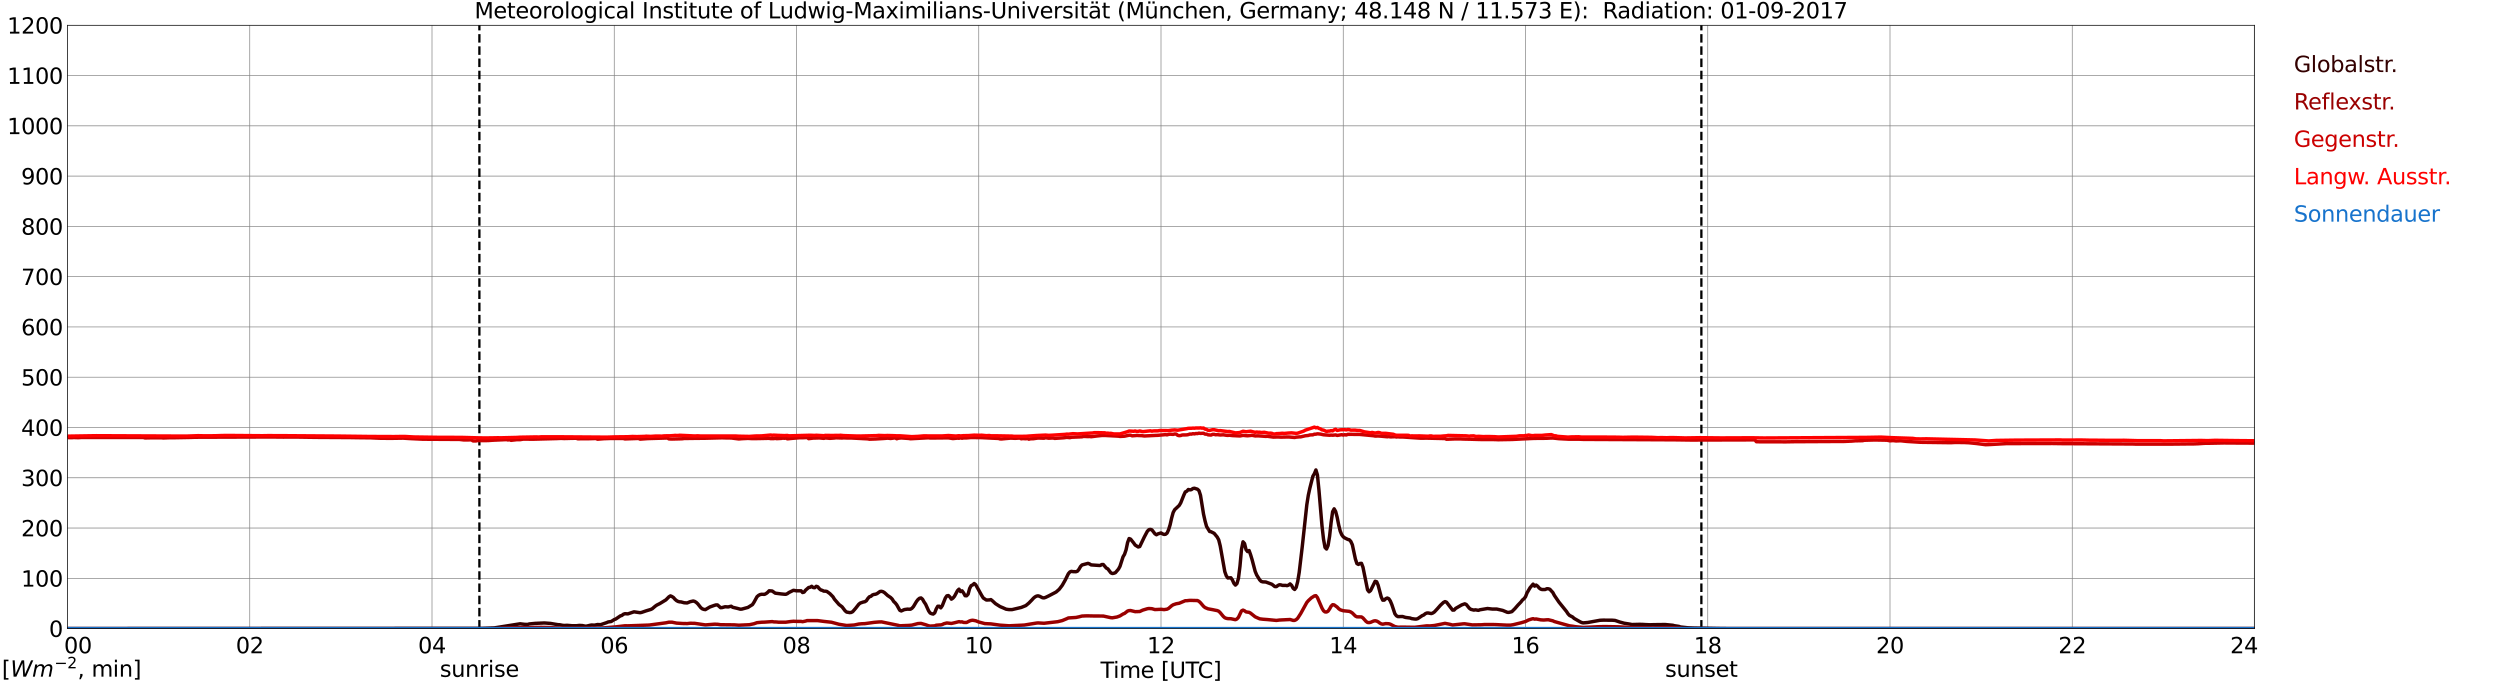 <?xml version="1.0" encoding="utf-8" standalone="no"?>
<!DOCTYPE svg PUBLIC "-//W3C//DTD SVG 1.1//EN"
  "http://www.w3.org/Graphics/SVG/1.1/DTD/svg11.dtd">
<svg xmlns:xlink="http://www.w3.org/1999/xlink" width="1085.4pt" height="296.64pt" viewBox="0 0 1085.4 296.64" xmlns="http://www.w3.org/2000/svg" version="1.1">
 <defs>
  <style type="text/css">*{stroke-linejoin: round; stroke-linecap: butt}</style>
 </defs>
 <g id="figure_1">
  <g id="patch_1">
   <path d="M 0 296.64 
L 1085.4 296.64 
L 1085.4 0 
L 0 0 
z
" style="fill: #ffffff"/>
  </g>
  <g id="axes_1">
   <g id="patch_2">
    <path d="M 29.306 272.909 
L 978.814 272.909 
L 978.814 10.976 
L 29.306 10.976 
z
" style="fill: #ffffff"/>
   </g>
   <g id="patch_3">
    <path d="M 978.814 272.909 
L 978.814 272.909 
L 978.814 10.976 
L 978.814 10.976 
z
" clip-path="url(#pb9b2976a1b)" style="fill: #d3d3d3; opacity: 0.25; stroke: #d3d3d3; stroke-linejoin: miter"/>
   </g>
   <g id="matplotlib.axis_1">
    <g id="xtick_1">
     <g id="line2d_1">
      <path d="M 29.306 272.909 
L 29.306 10.976 
" clip-path="url(#pb9b2976a1b)" style="fill: none; stroke: #808080; stroke-width: 0.3; stroke-linecap: square"/>
     </g>
     <g id="line2d_2"/>
     <g id="text_1">
      <!--    00 -->
      <g transform="translate(18.733 283.627) scale(0.095 -0.095)">
       <defs>
        <path id="DejaVuSans-20" transform="scale(0.016)"/>
        <path id="DejaVuSans-30" d="M 2034 4250 
Q 1547 4250 1301 3770 
Q 1056 3291 1056 2328 
Q 1056 1369 1301 889 
Q 1547 409 2034 409 
Q 2525 409 2770 889 
Q 3016 1369 3016 2328 
Q 3016 3291 2770 3770 
Q 2525 4250 2034 4250 
z
M 2034 4750 
Q 2819 4750 3233 4129 
Q 3647 3509 3647 2328 
Q 3647 1150 3233 529 
Q 2819 -91 2034 -91 
Q 1250 -91 836 529 
Q 422 1150 422 2328 
Q 422 3509 836 4129 
Q 1250 4750 2034 4750 
z
" transform="scale(0.016)"/>
       </defs>
       <use xlink:href="#DejaVuSans-20"/>
       <use xlink:href="#DejaVuSans-20" transform="translate(31.787 0)"/>
       <use xlink:href="#DejaVuSans-20" transform="translate(63.574 0)"/>
       <use xlink:href="#DejaVuSans-30" transform="translate(95.361 0)"/>
       <use xlink:href="#DejaVuSans-30" transform="translate(158.984 0)"/>
      </g>
     </g>
    </g>
    <g id="xtick_2">
     <g id="line2d_3">
      <path d="M 108.431 272.909 
L 108.431 10.976 
" clip-path="url(#pb9b2976a1b)" style="fill: none; stroke: #808080; stroke-width: 0.3; stroke-linecap: square"/>
     </g>
     <g id="line2d_4"/>
     <g id="text_2">
      <!-- 02 -->
      <g transform="translate(102.387 283.627) scale(0.095 -0.095)">
       <defs>
        <path id="DejaVuSans-32" d="M 1228 531 
L 3431 531 
L 3431 0 
L 469 0 
L 469 531 
Q 828 903 1448 1529 
Q 2069 2156 2228 2338 
Q 2531 2678 2651 2914 
Q 2772 3150 2772 3378 
Q 2772 3750 2511 3984 
Q 2250 4219 1831 4219 
Q 1534 4219 1204 4116 
Q 875 4013 500 3803 
L 500 4441 
Q 881 4594 1212 4672 
Q 1544 4750 1819 4750 
Q 2544 4750 2975 4387 
Q 3406 4025 3406 3419 
Q 3406 3131 3298 2873 
Q 3191 2616 2906 2266 
Q 2828 2175 2409 1742 
Q 1991 1309 1228 531 
z
" transform="scale(0.016)"/>
       </defs>
       <use xlink:href="#DejaVuSans-30"/>
       <use xlink:href="#DejaVuSans-32" transform="translate(63.623 0)"/>
      </g>
     </g>
    </g>
    <g id="xtick_3">
     <g id="line2d_5">
      <path d="M 187.557 272.909 
L 187.557 10.976 
" clip-path="url(#pb9b2976a1b)" style="fill: none; stroke: #808080; stroke-width: 0.3; stroke-linecap: square"/>
     </g>
     <g id="line2d_6"/>
     <g id="text_3">
      <!-- 04 -->
      <g transform="translate(181.513 283.627) scale(0.095 -0.095)">
       <defs>
        <path id="DejaVuSans-34" d="M 2419 4116 
L 825 1625 
L 2419 1625 
L 2419 4116 
z
M 2253 4666 
L 3047 4666 
L 3047 1625 
L 3713 1625 
L 3713 1100 
L 3047 1100 
L 3047 0 
L 2419 0 
L 2419 1100 
L 313 1100 
L 313 1709 
L 2253 4666 
z
" transform="scale(0.016)"/>
       </defs>
       <use xlink:href="#DejaVuSans-30"/>
       <use xlink:href="#DejaVuSans-34" transform="translate(63.623 0)"/>
      </g>
     </g>
    </g>
    <g id="xtick_4">
     <g id="line2d_7">
      <path d="M 266.683 272.909 
L 266.683 10.976 
" clip-path="url(#pb9b2976a1b)" style="fill: none; stroke: #808080; stroke-width: 0.3; stroke-linecap: square"/>
     </g>
     <g id="line2d_8"/>
     <g id="text_4">
      <!-- 06 -->
      <g transform="translate(260.638 283.627) scale(0.095 -0.095)">
       <defs>
        <path id="DejaVuSans-36" d="M 2113 2584 
Q 1688 2584 1439 2293 
Q 1191 2003 1191 1497 
Q 1191 994 1439 701 
Q 1688 409 2113 409 
Q 2538 409 2786 701 
Q 3034 994 3034 1497 
Q 3034 2003 2786 2293 
Q 2538 2584 2113 2584 
z
M 3366 4563 
L 3366 3988 
Q 3128 4100 2886 4159 
Q 2644 4219 2406 4219 
Q 1781 4219 1451 3797 
Q 1122 3375 1075 2522 
Q 1259 2794 1537 2939 
Q 1816 3084 2150 3084 
Q 2853 3084 3261 2657 
Q 3669 2231 3669 1497 
Q 3669 778 3244 343 
Q 2819 -91 2113 -91 
Q 1303 -91 875 529 
Q 447 1150 447 2328 
Q 447 3434 972 4092 
Q 1497 4750 2381 4750 
Q 2619 4750 2861 4703 
Q 3103 4656 3366 4563 
z
" transform="scale(0.016)"/>
       </defs>
       <use xlink:href="#DejaVuSans-30"/>
       <use xlink:href="#DejaVuSans-36" transform="translate(63.623 0)"/>
      </g>
     </g>
    </g>
    <g id="xtick_5">
     <g id="line2d_9">
      <path d="M 345.808 272.909 
L 345.808 10.976 
" clip-path="url(#pb9b2976a1b)" style="fill: none; stroke: #808080; stroke-width: 0.3; stroke-linecap: square"/>
     </g>
     <g id="line2d_10"/>
     <g id="text_5">
      <!-- 08 -->
      <g transform="translate(339.764 283.627) scale(0.095 -0.095)">
       <defs>
        <path id="DejaVuSans-38" d="M 2034 2216 
Q 1584 2216 1326 1975 
Q 1069 1734 1069 1313 
Q 1069 891 1326 650 
Q 1584 409 2034 409 
Q 2484 409 2743 651 
Q 3003 894 3003 1313 
Q 3003 1734 2745 1975 
Q 2488 2216 2034 2216 
z
M 1403 2484 
Q 997 2584 770 2862 
Q 544 3141 544 3541 
Q 544 4100 942 4425 
Q 1341 4750 2034 4750 
Q 2731 4750 3128 4425 
Q 3525 4100 3525 3541 
Q 3525 3141 3298 2862 
Q 3072 2584 2669 2484 
Q 3125 2378 3379 2068 
Q 3634 1759 3634 1313 
Q 3634 634 3220 271 
Q 2806 -91 2034 -91 
Q 1263 -91 848 271 
Q 434 634 434 1313 
Q 434 1759 690 2068 
Q 947 2378 1403 2484 
z
M 1172 3481 
Q 1172 3119 1398 2916 
Q 1625 2713 2034 2713 
Q 2441 2713 2670 2916 
Q 2900 3119 2900 3481 
Q 2900 3844 2670 4047 
Q 2441 4250 2034 4250 
Q 1625 4250 1398 4047 
Q 1172 3844 1172 3481 
z
" transform="scale(0.016)"/>
       </defs>
       <use xlink:href="#DejaVuSans-30"/>
       <use xlink:href="#DejaVuSans-38" transform="translate(63.623 0)"/>
      </g>
     </g>
    </g>
    <g id="xtick_6">
     <g id="line2d_11">
      <path d="M 424.934 272.909 
L 424.934 10.976 
" clip-path="url(#pb9b2976a1b)" style="fill: none; stroke: #808080; stroke-width: 0.3; stroke-linecap: square"/>
     </g>
     <g id="line2d_12"/>
     <g id="text_6">
      <!-- 10 -->
      <g transform="translate(418.89 283.627) scale(0.095 -0.095)">
       <defs>
        <path id="DejaVuSans-31" d="M 794 531 
L 1825 531 
L 1825 4091 
L 703 3866 
L 703 4441 
L 1819 4666 
L 2450 4666 
L 2450 531 
L 3481 531 
L 3481 0 
L 794 0 
L 794 531 
z
" transform="scale(0.016)"/>
       </defs>
       <use xlink:href="#DejaVuSans-31"/>
       <use xlink:href="#DejaVuSans-30" transform="translate(63.623 0)"/>
      </g>
     </g>
    </g>
    <g id="xtick_7">
     <g id="line2d_13">
      <path d="M 504.06 272.909 
L 504.06 10.976 
" clip-path="url(#pb9b2976a1b)" style="fill: none; stroke: #808080; stroke-width: 0.3; stroke-linecap: square"/>
     </g>
     <g id="line2d_14"/>
     <g id="text_7">
      <!-- 12 -->
      <g transform="translate(498.015 283.627) scale(0.095 -0.095)">
       <use xlink:href="#DejaVuSans-31"/>
       <use xlink:href="#DejaVuSans-32" transform="translate(63.623 0)"/>
      </g>
     </g>
    </g>
    <g id="xtick_8">
     <g id="line2d_15">
      <path d="M 583.185 272.909 
L 583.185 10.976 
" clip-path="url(#pb9b2976a1b)" style="fill: none; stroke: #808080; stroke-width: 0.3; stroke-linecap: square"/>
     </g>
     <g id="line2d_16"/>
     <g id="text_8">
      <!-- 14 -->
      <g transform="translate(577.141 283.627) scale(0.095 -0.095)">
       <use xlink:href="#DejaVuSans-31"/>
       <use xlink:href="#DejaVuSans-34" transform="translate(63.623 0)"/>
      </g>
     </g>
    </g>
    <g id="xtick_9">
     <g id="line2d_17">
      <path d="M 662.311 272.909 
L 662.311 10.976 
" clip-path="url(#pb9b2976a1b)" style="fill: none; stroke: #808080; stroke-width: 0.3; stroke-linecap: square"/>
     </g>
     <g id="line2d_18"/>
     <g id="text_9">
      <!-- 16 -->
      <g transform="translate(656.267 283.627) scale(0.095 -0.095)">
       <use xlink:href="#DejaVuSans-31"/>
       <use xlink:href="#DejaVuSans-36" transform="translate(63.623 0)"/>
      </g>
     </g>
    </g>
    <g id="xtick_10">
     <g id="line2d_19">
      <path d="M 741.437 272.909 
L 741.437 10.976 
" clip-path="url(#pb9b2976a1b)" style="fill: none; stroke: #808080; stroke-width: 0.3; stroke-linecap: square"/>
     </g>
     <g id="line2d_20"/>
     <g id="text_10">
      <!-- 18 -->
      <g transform="translate(735.392 283.627) scale(0.095 -0.095)">
       <use xlink:href="#DejaVuSans-31"/>
       <use xlink:href="#DejaVuSans-38" transform="translate(63.623 0)"/>
      </g>
     </g>
    </g>
    <g id="xtick_11">
     <g id="line2d_21">
      <path d="M 820.562 272.909 
L 820.562 10.976 
" clip-path="url(#pb9b2976a1b)" style="fill: none; stroke: #808080; stroke-width: 0.3; stroke-linecap: square"/>
     </g>
     <g id="line2d_22"/>
     <g id="text_11">
      <!-- 20 -->
      <g transform="translate(814.518 283.627) scale(0.095 -0.095)">
       <use xlink:href="#DejaVuSans-32"/>
       <use xlink:href="#DejaVuSans-30" transform="translate(63.623 0)"/>
      </g>
     </g>
    </g>
    <g id="xtick_12">
     <g id="line2d_23">
      <path d="M 899.688 272.909 
L 899.688 10.976 
" clip-path="url(#pb9b2976a1b)" style="fill: none; stroke: #808080; stroke-width: 0.3; stroke-linecap: square"/>
     </g>
     <g id="line2d_24"/>
     <g id="text_12">
      <!-- 22 -->
      <g transform="translate(893.644 283.627) scale(0.095 -0.095)">
       <use xlink:href="#DejaVuSans-32"/>
       <use xlink:href="#DejaVuSans-32" transform="translate(63.623 0)"/>
      </g>
     </g>
    </g>
    <g id="xtick_13">
     <g id="line2d_25">
      <path d="M 978.814 272.909 
L 978.814 10.976 
" clip-path="url(#pb9b2976a1b)" style="fill: none; stroke: #808080; stroke-width: 0.3; stroke-linecap: square"/>
     </g>
     <g id="line2d_26"/>
     <g id="text_13">
      <!-- 24    -->
      <g transform="translate(968.241 283.627) scale(0.095 -0.095)">
       <use xlink:href="#DejaVuSans-32"/>
       <use xlink:href="#DejaVuSans-34" transform="translate(63.623 0)"/>
       <use xlink:href="#DejaVuSans-20" transform="translate(127.246 0)"/>
       <use xlink:href="#DejaVuSans-20" transform="translate(159.033 0)"/>
       <use xlink:href="#DejaVuSans-20" transform="translate(190.82 0)"/>
      </g>
     </g>
    </g>
    <g id="text_14">
     <!-- Time [UTC] -->
     <g transform="translate(477.806 294.322) scale(0.095 -0.095)">
      <defs>
       <path id="DejaVuSans-54" d="M -19 4666 
L 3928 4666 
L 3928 4134 
L 2272 4134 
L 2272 0 
L 1638 0 
L 1638 4134 
L -19 4134 
L -19 4666 
z
" transform="scale(0.016)"/>
       <path id="DejaVuSans-69" d="M 603 3500 
L 1178 3500 
L 1178 0 
L 603 0 
L 603 3500 
z
M 603 4863 
L 1178 4863 
L 1178 4134 
L 603 4134 
L 603 4863 
z
" transform="scale(0.016)"/>
       <path id="DejaVuSans-6d" d="M 3328 2828 
Q 3544 3216 3844 3400 
Q 4144 3584 4550 3584 
Q 5097 3584 5394 3201 
Q 5691 2819 5691 2113 
L 5691 0 
L 5113 0 
L 5113 2094 
Q 5113 2597 4934 2840 
Q 4756 3084 4391 3084 
Q 3944 3084 3684 2787 
Q 3425 2491 3425 1978 
L 3425 0 
L 2847 0 
L 2847 2094 
Q 2847 2600 2669 2842 
Q 2491 3084 2119 3084 
Q 1678 3084 1418 2786 
Q 1159 2488 1159 1978 
L 1159 0 
L 581 0 
L 581 3500 
L 1159 3500 
L 1159 2956 
Q 1356 3278 1631 3431 
Q 1906 3584 2284 3584 
Q 2666 3584 2933 3390 
Q 3200 3197 3328 2828 
z
" transform="scale(0.016)"/>
       <path id="DejaVuSans-65" d="M 3597 1894 
L 3597 1613 
L 953 1613 
Q 991 1019 1311 708 
Q 1631 397 2203 397 
Q 2534 397 2845 478 
Q 3156 559 3463 722 
L 3463 178 
Q 3153 47 2828 -22 
Q 2503 -91 2169 -91 
Q 1331 -91 842 396 
Q 353 884 353 1716 
Q 353 2575 817 3079 
Q 1281 3584 2069 3584 
Q 2775 3584 3186 3129 
Q 3597 2675 3597 1894 
z
M 3022 2063 
Q 3016 2534 2758 2815 
Q 2500 3097 2075 3097 
Q 1594 3097 1305 2825 
Q 1016 2553 972 2059 
L 3022 2063 
z
" transform="scale(0.016)"/>
       <path id="DejaVuSans-5b" d="M 550 4863 
L 1875 4863 
L 1875 4416 
L 1125 4416 
L 1125 -397 
L 1875 -397 
L 1875 -844 
L 550 -844 
L 550 4863 
z
" transform="scale(0.016)"/>
       <path id="DejaVuSans-55" d="M 556 4666 
L 1191 4666 
L 1191 1831 
Q 1191 1081 1462 751 
Q 1734 422 2344 422 
Q 2950 422 3222 751 
Q 3494 1081 3494 1831 
L 3494 4666 
L 4128 4666 
L 4128 1753 
Q 4128 841 3676 375 
Q 3225 -91 2344 -91 
Q 1459 -91 1007 375 
Q 556 841 556 1753 
L 556 4666 
z
" transform="scale(0.016)"/>
       <path id="DejaVuSans-43" d="M 4122 4306 
L 4122 3641 
Q 3803 3938 3442 4084 
Q 3081 4231 2675 4231 
Q 1875 4231 1450 3742 
Q 1025 3253 1025 2328 
Q 1025 1406 1450 917 
Q 1875 428 2675 428 
Q 3081 428 3442 575 
Q 3803 722 4122 1019 
L 4122 359 
Q 3791 134 3420 21 
Q 3050 -91 2638 -91 
Q 1578 -91 968 557 
Q 359 1206 359 2328 
Q 359 3453 968 4101 
Q 1578 4750 2638 4750 
Q 3056 4750 3426 4639 
Q 3797 4528 4122 4306 
z
" transform="scale(0.016)"/>
       <path id="DejaVuSans-5d" d="M 1947 4863 
L 1947 -844 
L 622 -844 
L 622 -397 
L 1369 -397 
L 1369 4416 
L 622 4416 
L 622 4863 
L 1947 4863 
z
" transform="scale(0.016)"/>
      </defs>
      <use xlink:href="#DejaVuSans-54"/>
      <use xlink:href="#DejaVuSans-69" transform="translate(57.959 0)"/>
      <use xlink:href="#DejaVuSans-6d" transform="translate(85.742 0)"/>
      <use xlink:href="#DejaVuSans-65" transform="translate(183.154 0)"/>
      <use xlink:href="#DejaVuSans-20" transform="translate(244.678 0)"/>
      <use xlink:href="#DejaVuSans-5b" transform="translate(276.465 0)"/>
      <use xlink:href="#DejaVuSans-55" transform="translate(315.479 0)"/>
      <use xlink:href="#DejaVuSans-54" transform="translate(388.672 0)"/>
      <use xlink:href="#DejaVuSans-43" transform="translate(443.881 0)"/>
      <use xlink:href="#DejaVuSans-5d" transform="translate(513.705 0)"/>
     </g>
    </g>
   </g>
   <g id="matplotlib.axis_2">
    <g id="ytick_1">
     <g id="line2d_27">
      <path d="M 29.306 272.909 
L 978.814 272.909 
" clip-path="url(#pb9b2976a1b)" style="fill: none; stroke: #808080; stroke-width: 0.3; stroke-linecap: square"/>
     </g>
     <g id="line2d_28"/>
     <g id="text_15">
      <!-- 0 -->
      <g transform="translate(21.261 276.518) scale(0.095 -0.095)">
       <use xlink:href="#DejaVuSans-30"/>
      </g>
     </g>
    </g>
    <g id="ytick_2">
     <g id="line2d_29">
      <path d="M 29.306 251.081 
L 978.814 251.081 
" clip-path="url(#pb9b2976a1b)" style="fill: none; stroke: #808080; stroke-width: 0.3; stroke-linecap: square"/>
     </g>
     <g id="line2d_30"/>
     <g id="text_16">
      <!-- 100 -->
      <g transform="translate(9.173 254.69) scale(0.095 -0.095)">
       <use xlink:href="#DejaVuSans-31"/>
       <use xlink:href="#DejaVuSans-30" transform="translate(63.623 0)"/>
       <use xlink:href="#DejaVuSans-30" transform="translate(127.246 0)"/>
      </g>
     </g>
    </g>
    <g id="ytick_3">
     <g id="line2d_31">
      <path d="M 29.306 229.253 
L 978.814 229.253 
" clip-path="url(#pb9b2976a1b)" style="fill: none; stroke: #808080; stroke-width: 0.3; stroke-linecap: square"/>
     </g>
     <g id="line2d_32"/>
     <g id="text_17">
      <!-- 200 -->
      <g transform="translate(9.173 232.863) scale(0.095 -0.095)">
       <use xlink:href="#DejaVuSans-32"/>
       <use xlink:href="#DejaVuSans-30" transform="translate(63.623 0)"/>
       <use xlink:href="#DejaVuSans-30" transform="translate(127.246 0)"/>
      </g>
     </g>
    </g>
    <g id="ytick_4">
     <g id="line2d_33">
      <path d="M 29.306 207.426 
L 978.814 207.426 
" clip-path="url(#pb9b2976a1b)" style="fill: none; stroke: #808080; stroke-width: 0.3; stroke-linecap: square"/>
     </g>
     <g id="line2d_34"/>
     <g id="text_18">
      <!-- 300 -->
      <g transform="translate(9.173 211.035) scale(0.095 -0.095)">
       <defs>
        <path id="DejaVuSans-33" d="M 2597 2516 
Q 3050 2419 3304 2112 
Q 3559 1806 3559 1356 
Q 3559 666 3084 287 
Q 2609 -91 1734 -91 
Q 1441 -91 1130 -33 
Q 819 25 488 141 
L 488 750 
Q 750 597 1062 519 
Q 1375 441 1716 441 
Q 2309 441 2620 675 
Q 2931 909 2931 1356 
Q 2931 1769 2642 2001 
Q 2353 2234 1838 2234 
L 1294 2234 
L 1294 2753 
L 1863 2753 
Q 2328 2753 2575 2939 
Q 2822 3125 2822 3475 
Q 2822 3834 2567 4026 
Q 2313 4219 1838 4219 
Q 1578 4219 1281 4162 
Q 984 4106 628 3988 
L 628 4550 
Q 988 4650 1302 4700 
Q 1616 4750 1894 4750 
Q 2613 4750 3031 4423 
Q 3450 4097 3450 3541 
Q 3450 3153 3228 2886 
Q 3006 2619 2597 2516 
z
" transform="scale(0.016)"/>
       </defs>
       <use xlink:href="#DejaVuSans-33"/>
       <use xlink:href="#DejaVuSans-30" transform="translate(63.623 0)"/>
       <use xlink:href="#DejaVuSans-30" transform="translate(127.246 0)"/>
      </g>
     </g>
    </g>
    <g id="ytick_5">
     <g id="line2d_35">
      <path d="M 29.306 185.598 
L 978.814 185.598 
" clip-path="url(#pb9b2976a1b)" style="fill: none; stroke: #808080; stroke-width: 0.3; stroke-linecap: square"/>
     </g>
     <g id="line2d_36"/>
     <g id="text_19">
      <!-- 400 -->
      <g transform="translate(9.173 189.207) scale(0.095 -0.095)">
       <use xlink:href="#DejaVuSans-34"/>
       <use xlink:href="#DejaVuSans-30" transform="translate(63.623 0)"/>
       <use xlink:href="#DejaVuSans-30" transform="translate(127.246 0)"/>
      </g>
     </g>
    </g>
    <g id="ytick_6">
     <g id="line2d_37">
      <path d="M 29.306 163.77 
L 978.814 163.77 
" clip-path="url(#pb9b2976a1b)" style="fill: none; stroke: #808080; stroke-width: 0.3; stroke-linecap: square"/>
     </g>
     <g id="line2d_38"/>
     <g id="text_20">
      <!-- 500 -->
      <g transform="translate(9.173 167.379) scale(0.095 -0.095)">
       <defs>
        <path id="DejaVuSans-35" d="M 691 4666 
L 3169 4666 
L 3169 4134 
L 1269 4134 
L 1269 2991 
Q 1406 3038 1543 3061 
Q 1681 3084 1819 3084 
Q 2600 3084 3056 2656 
Q 3513 2228 3513 1497 
Q 3513 744 3044 326 
Q 2575 -91 1722 -91 
Q 1428 -91 1123 -41 
Q 819 9 494 109 
L 494 744 
Q 775 591 1075 516 
Q 1375 441 1709 441 
Q 2250 441 2565 725 
Q 2881 1009 2881 1497 
Q 2881 1984 2565 2268 
Q 2250 2553 1709 2553 
Q 1456 2553 1204 2497 
Q 953 2441 691 2322 
L 691 4666 
z
" transform="scale(0.016)"/>
       </defs>
       <use xlink:href="#DejaVuSans-35"/>
       <use xlink:href="#DejaVuSans-30" transform="translate(63.623 0)"/>
       <use xlink:href="#DejaVuSans-30" transform="translate(127.246 0)"/>
      </g>
     </g>
    </g>
    <g id="ytick_7">
     <g id="line2d_39">
      <path d="M 29.306 141.942 
L 978.814 141.942 
" clip-path="url(#pb9b2976a1b)" style="fill: none; stroke: #808080; stroke-width: 0.3; stroke-linecap: square"/>
     </g>
     <g id="line2d_40"/>
     <g id="text_21">
      <!-- 600 -->
      <g transform="translate(9.173 145.551) scale(0.095 -0.095)">
       <use xlink:href="#DejaVuSans-36"/>
       <use xlink:href="#DejaVuSans-30" transform="translate(63.623 0)"/>
       <use xlink:href="#DejaVuSans-30" transform="translate(127.246 0)"/>
      </g>
     </g>
    </g>
    <g id="ytick_8">
     <g id="line2d_41">
      <path d="M 29.306 120.114 
L 978.814 120.114 
" clip-path="url(#pb9b2976a1b)" style="fill: none; stroke: #808080; stroke-width: 0.3; stroke-linecap: square"/>
     </g>
     <g id="line2d_42"/>
     <g id="text_22">
      <!-- 700 -->
      <g transform="translate(9.173 123.724) scale(0.095 -0.095)">
       <defs>
        <path id="DejaVuSans-37" d="M 525 4666 
L 3525 4666 
L 3525 4397 
L 1831 0 
L 1172 0 
L 2766 4134 
L 525 4134 
L 525 4666 
z
" transform="scale(0.016)"/>
       </defs>
       <use xlink:href="#DejaVuSans-37"/>
       <use xlink:href="#DejaVuSans-30" transform="translate(63.623 0)"/>
       <use xlink:href="#DejaVuSans-30" transform="translate(127.246 0)"/>
      </g>
     </g>
    </g>
    <g id="ytick_9">
     <g id="line2d_43">
      <path d="M 29.306 98.287 
L 978.814 98.287 
" clip-path="url(#pb9b2976a1b)" style="fill: none; stroke: #808080; stroke-width: 0.3; stroke-linecap: square"/>
     </g>
     <g id="line2d_44"/>
     <g id="text_23">
      <!-- 800 -->
      <g transform="translate(9.173 101.896) scale(0.095 -0.095)">
       <use xlink:href="#DejaVuSans-38"/>
       <use xlink:href="#DejaVuSans-30" transform="translate(63.623 0)"/>
       <use xlink:href="#DejaVuSans-30" transform="translate(127.246 0)"/>
      </g>
     </g>
    </g>
    <g id="ytick_10">
     <g id="line2d_45">
      <path d="M 29.306 76.459 
L 978.814 76.459 
" clip-path="url(#pb9b2976a1b)" style="fill: none; stroke: #808080; stroke-width: 0.3; stroke-linecap: square"/>
     </g>
     <g id="line2d_46"/>
     <g id="text_24">
      <!-- 900 -->
      <g transform="translate(9.173 80.068) scale(0.095 -0.095)">
       <defs>
        <path id="DejaVuSans-39" d="M 703 97 
L 703 672 
Q 941 559 1184 500 
Q 1428 441 1663 441 
Q 2288 441 2617 861 
Q 2947 1281 2994 2138 
Q 2813 1869 2534 1725 
Q 2256 1581 1919 1581 
Q 1219 1581 811 2004 
Q 403 2428 403 3163 
Q 403 3881 828 4315 
Q 1253 4750 1959 4750 
Q 2769 4750 3195 4129 
Q 3622 3509 3622 2328 
Q 3622 1225 3098 567 
Q 2575 -91 1691 -91 
Q 1453 -91 1209 -44 
Q 966 3 703 97 
z
M 1959 2075 
Q 2384 2075 2632 2365 
Q 2881 2656 2881 3163 
Q 2881 3666 2632 3958 
Q 2384 4250 1959 4250 
Q 1534 4250 1286 3958 
Q 1038 3666 1038 3163 
Q 1038 2656 1286 2365 
Q 1534 2075 1959 2075 
z
" transform="scale(0.016)"/>
       </defs>
       <use xlink:href="#DejaVuSans-39"/>
       <use xlink:href="#DejaVuSans-30" transform="translate(63.623 0)"/>
       <use xlink:href="#DejaVuSans-30" transform="translate(127.246 0)"/>
      </g>
     </g>
    </g>
    <g id="ytick_11">
     <g id="line2d_47">
      <path d="M 29.306 54.631 
L 978.814 54.631 
" clip-path="url(#pb9b2976a1b)" style="fill: none; stroke: #808080; stroke-width: 0.3; stroke-linecap: square"/>
     </g>
     <g id="line2d_48"/>
     <g id="text_25">
      <!-- 1000 -->
      <g transform="translate(3.128 58.24) scale(0.095 -0.095)">
       <use xlink:href="#DejaVuSans-31"/>
       <use xlink:href="#DejaVuSans-30" transform="translate(63.623 0)"/>
       <use xlink:href="#DejaVuSans-30" transform="translate(127.246 0)"/>
       <use xlink:href="#DejaVuSans-30" transform="translate(190.869 0)"/>
      </g>
     </g>
    </g>
    <g id="ytick_12">
     <g id="line2d_49">
      <path d="M 29.306 32.803 
L 978.814 32.803 
" clip-path="url(#pb9b2976a1b)" style="fill: none; stroke: #808080; stroke-width: 0.3; stroke-linecap: square"/>
     </g>
     <g id="line2d_50"/>
     <g id="text_26">
      <!-- 1100 -->
      <g transform="translate(3.128 36.413) scale(0.095 -0.095)">
       <use xlink:href="#DejaVuSans-31"/>
       <use xlink:href="#DejaVuSans-31" transform="translate(63.623 0)"/>
       <use xlink:href="#DejaVuSans-30" transform="translate(127.246 0)"/>
       <use xlink:href="#DejaVuSans-30" transform="translate(190.869 0)"/>
      </g>
     </g>
    </g>
    <g id="ytick_13">
     <g id="line2d_51">
      <path d="M 29.306 10.976 
L 978.814 10.976 
" clip-path="url(#pb9b2976a1b)" style="fill: none; stroke: #808080; stroke-width: 0.3; stroke-linecap: square"/>
     </g>
     <g id="line2d_52"/>
     <g id="text_27">
      <!-- 1200 -->
      <g transform="translate(3.128 14.585) scale(0.095 -0.095)">
       <use xlink:href="#DejaVuSans-31"/>
       <use xlink:href="#DejaVuSans-32" transform="translate(63.623 0)"/>
       <use xlink:href="#DejaVuSans-30" transform="translate(127.246 0)"/>
       <use xlink:href="#DejaVuSans-30" transform="translate(190.869 0)"/>
      </g>
     </g>
    </g>
   </g>
   <g id="line2d_53">
    <path d="M 208.13 272.909 
L 208.13 10.976 
" clip-path="url(#pb9b2976a1b)" style="fill: none; stroke-dasharray: 3.7,1.6; stroke-dashoffset: 0; stroke: #000000"/>
   </g>
   <g id="line2d_54">
    <path d="M 738.667 272.909 
L 738.667 10.976 
" clip-path="url(#pb9b2976a1b)" style="fill: none; stroke-dasharray: 3.7,1.6; stroke-dashoffset: 0; stroke: #000000"/>
   </g>
   <g id="line2d_55">
    <path d="M 29.306 272.909 
L 209.317 272.819 
L 214.592 272.608 
L 225.801 270.831 
L 227.779 271.062 
L 229.098 271.106 
L 229.757 270.894 
L 232.395 270.641 
L 236.351 270.471 
L 238.989 270.661 
L 240.967 270.999 
L 242.286 271.211 
L 242.945 271.232 
L 244.264 271.486 
L 244.923 271.549 
L 246.242 271.486 
L 248.22 271.656 
L 249.539 271.676 
L 250.198 271.676 
L 251.517 271.529 
L 252.836 271.593 
L 254.155 271.868 
L 254.814 271.804 
L 256.133 271.486 
L 256.792 271.359 
L 258.111 271.422 
L 259.43 271.147 
L 260.748 271.211 
L 263.386 270.322 
L 264.045 270.028 
L 265.364 269.835 
L 266.683 268.991 
L 267.342 268.757 
L 269.32 267.404 
L 269.98 267.214 
L 270.639 266.686 
L 271.298 266.452 
L 272.617 266.515 
L 275.255 265.627 
L 277.892 266.009 
L 278.552 265.88 
L 280.53 265.204 
L 282.508 264.612 
L 283.167 264.296 
L 284.486 263.174 
L 285.145 262.709 
L 286.464 262.054 
L 287.783 261.248 
L 289.102 260.445 
L 290.42 259.114 
L 291.08 258.712 
L 291.739 258.987 
L 292.399 259.43 
L 293.058 260.192 
L 293.717 260.762 
L 294.377 261.122 
L 295.036 261.292 
L 295.696 261.334 
L 297.014 261.694 
L 298.333 261.779 
L 299.652 261.229 
L 300.971 260.932 
L 301.63 261.122 
L 302.289 261.545 
L 302.949 262.159 
L 304.267 263.831 
L 304.927 264.337 
L 305.586 264.571 
L 306.246 264.675 
L 308.224 263.512 
L 310.202 262.813 
L 310.861 262.624 
L 311.521 262.645 
L 312.839 263.831 
L 313.499 263.787 
L 314.818 263.427 
L 316.136 263.512 
L 317.455 263.195 
L 318.114 263.66 
L 320.093 264.125 
L 321.411 264.485 
L 322.071 264.444 
L 324.708 263.724 
L 326.686 262.497 
L 327.346 261.482 
L 328.665 259.07 
L 329.324 258.5 
L 329.983 258.14 
L 330.643 258.014 
L 331.961 258.033 
L 332.621 257.695 
L 333.28 257.188 
L 333.94 256.49 
L 335.258 256.597 
L 336.577 257.527 
L 339.215 257.865 
L 340.533 257.992 
L 341.193 258.014 
L 341.852 257.739 
L 342.512 257.252 
L 344.49 256.278 
L 345.808 256.512 
L 347.787 256.49 
L 348.446 257.252 
L 349.105 257.081 
L 349.765 256.215 
L 351.083 255.073 
L 351.743 254.966 
L 352.402 254.545 
L 353.062 255.095 
L 353.721 255.158 
L 354.38 254.545 
L 355.04 254.757 
L 355.699 255.58 
L 356.359 256.13 
L 357.018 256.322 
L 357.677 256.66 
L 358.337 256.66 
L 358.996 256.787 
L 360.315 257.739 
L 361.634 259.092 
L 362.293 260.17 
L 363.612 261.694 
L 364.271 262.455 
L 365.59 263.449 
L 366.909 265.184 
L 367.568 265.734 
L 368.887 265.965 
L 369.546 265.902 
L 370.206 265.564 
L 371.524 264.04 
L 372.843 262.349 
L 373.502 261.82 
L 374.821 261.375 
L 375.481 261.248 
L 376.14 260.827 
L 376.799 259.832 
L 377.459 259.092 
L 378.118 258.902 
L 378.777 258.308 
L 379.437 258.077 
L 380.096 257.992 
L 380.756 257.739 
L 382.074 256.787 
L 382.734 256.724 
L 383.393 256.913 
L 384.053 257.337 
L 385.371 258.542 
L 386.69 259.43 
L 387.349 260.085 
L 388.009 261.144 
L 388.668 261.757 
L 389.328 262.582 
L 390.646 264.972 
L 391.306 265.247 
L 392.624 264.654 
L 393.943 264.464 
L 395.262 264.507 
L 395.921 264.103 
L 396.581 263.364 
L 397.899 261.144 
L 398.559 260.297 
L 399.218 259.747 
L 399.878 259.6 
L 400.537 260.17 
L 401.196 261.355 
L 401.856 262.307 
L 403.175 265.225 
L 403.834 266.155 
L 404.493 266.452 
L 405.153 266.601 
L 405.812 266.092 
L 406.471 264.379 
L 407.131 263.217 
L 407.79 263.195 
L 408.45 263.914 
L 409.109 262.962 
L 410.428 259.642 
L 411.087 258.69 
L 411.746 258.564 
L 412.406 259.177 
L 413.065 260.129 
L 413.725 259.683 
L 414.384 258.902 
L 415.703 256.448 
L 416.362 255.791 
L 417.022 256.828 
L 417.681 256.512 
L 418.34 257.42 
L 419 258.627 
L 419.659 258.668 
L 420.318 257.95 
L 420.978 255.497 
L 421.637 254.248 
L 422.297 253.951 
L 422.956 253.338 
L 423.615 253.868 
L 426.253 258.605 
L 426.912 259.642 
L 428.231 260.508 
L 429.55 260.467 
L 430.209 260.319 
L 430.869 260.847 
L 432.187 262.074 
L 434.165 263.344 
L 435.484 263.894 
L 436.803 264.485 
L 438.122 264.675 
L 439.44 264.654 
L 443.397 263.724 
L 445.375 262.92 
L 446.694 261.82 
L 448.012 260.467 
L 448.672 259.727 
L 449.331 259.177 
L 449.991 258.817 
L 450.65 258.69 
L 451.309 258.858 
L 452.628 259.515 
L 453.287 259.579 
L 453.947 259.367 
L 455.266 258.732 
L 457.903 257.357 
L 458.563 256.999 
L 459.881 255.835 
L 461.2 254.1 
L 462.519 251.773 
L 463.838 249.088 
L 464.497 248.326 
L 465.156 248.051 
L 465.816 248.178 
L 467.134 248.219 
L 467.794 247.988 
L 468.453 247.141 
L 469.113 245.978 
L 469.772 245.279 
L 472.409 244.583 
L 473.069 244.858 
L 473.728 245.26 
L 477.025 245.491 
L 477.685 245.513 
L 478.344 245.089 
L 479.003 245.089 
L 480.322 246.635 
L 480.981 246.993 
L 482.3 248.706 
L 482.96 249.003 
L 483.619 248.876 
L 484.278 248.621 
L 485.597 247.078 
L 486.256 245.873 
L 487.575 241.747 
L 488.235 240.647 
L 488.894 238.703 
L 489.553 235.572 
L 490.213 233.817 
L 490.872 234.071 
L 492.191 235.721 
L 492.85 236.651 
L 494.169 237.476 
L 494.828 237.286 
L 496.807 233.16 
L 498.125 230.666 
L 498.785 229.989 
L 499.444 229.84 
L 500.103 230.03 
L 501.422 231.744 
L 502.082 232.167 
L 502.741 231.785 
L 504.06 231.384 
L 504.719 231.785 
L 505.379 232.019 
L 506.038 231.956 
L 506.697 231.447 
L 507.357 229.989 
L 508.016 227.852 
L 508.675 224.934 
L 509.335 222.522 
L 509.994 221.295 
L 511.972 219.433 
L 512.632 218.313 
L 513.95 214.993 
L 514.61 213.574 
L 515.269 213.258 
L 515.929 212.518 
L 516.588 212.686 
L 517.247 212.581 
L 517.907 212.094 
L 518.566 211.968 
L 519.885 212.391 
L 520.544 213.005 
L 521.204 215.035 
L 522.522 223.198 
L 523.182 226.16 
L 523.841 228.57 
L 525.16 230.748 
L 525.819 230.877 
L 527.138 231.554 
L 528.457 233.16 
L 529.116 234.387 
L 529.776 237.031 
L 531.754 248.178 
L 532.413 250.018 
L 533.073 250.928 
L 534.391 250.843 
L 535.051 251.773 
L 535.71 253.255 
L 536.369 254.015 
L 537.029 253.382 
L 537.688 251.077 
L 538.348 245.788 
L 539.007 238.491 
L 539.666 235.234 
L 540.326 235.974 
L 540.985 238.639 
L 541.644 239.464 
L 542.304 239.019 
L 542.963 240.859 
L 543.623 243.038 
L 544.941 248.051 
L 545.601 249.638 
L 546.919 251.773 
L 547.579 252.43 
L 548.238 252.62 
L 549.557 252.683 
L 552.195 253.657 
L 553.513 254.691 
L 554.173 254.691 
L 554.832 254.185 
L 555.491 253.868 
L 556.151 253.951 
L 556.81 254.163 
L 558.129 254.143 
L 558.788 254.27 
L 559.448 254.037 
L 560.107 253.508 
L 560.766 254.143 
L 561.426 255.412 
L 562.085 255.918 
L 562.745 255.032 
L 563.404 252.493 
L 564.063 248.494 
L 565.382 237.369 
L 567.36 219.18 
L 568.02 214.993 
L 568.679 211.968 
L 569.998 206.764 
L 570.657 205.644 
L 571.317 204.036 
L 571.976 206.236 
L 572.635 212.793 
L 573.954 228.295 
L 574.613 234.049 
L 575.273 237.688 
L 575.932 238.364 
L 576.592 236.841 
L 577.251 232.844 
L 577.91 226.859 
L 578.57 222.161 
L 579.229 220.915 
L 579.889 222.078 
L 580.548 224.595 
L 581.207 227.937 
L 581.867 230.602 
L 582.526 232.167 
L 583.185 233.056 
L 583.845 233.542 
L 585.164 234.197 
L 585.823 234.346 
L 586.482 235.086 
L 587.142 236.546 
L 588.46 242.721 
L 589.12 244.688 
L 589.779 245.048 
L 590.439 244.624 
L 591.098 244.583 
L 591.757 246.296 
L 593.736 256.088 
L 594.395 256.935 
L 595.054 256.405 
L 597.032 252.367 
L 597.692 252.576 
L 598.351 254.143 
L 599.67 259.155 
L 600.329 260.572 
L 600.989 260.552 
L 601.648 259.917 
L 602.307 259.642 
L 602.967 259.939 
L 603.626 260.932 
L 604.286 262.519 
L 605.604 266.474 
L 606.264 267.341 
L 606.923 267.72 
L 608.901 267.657 
L 610.22 268.061 
L 612.198 268.314 
L 612.858 268.567 
L 614.176 268.757 
L 614.836 268.779 
L 615.495 268.609 
L 617.473 267.277 
L 618.133 267.002 
L 618.792 266.452 
L 619.451 266.155 
L 620.111 266.136 
L 621.429 266.389 
L 622.089 266.136 
L 622.748 265.69 
L 624.067 264.274 
L 625.386 262.772 
L 626.705 261.545 
L 627.364 261.207 
L 628.023 261.44 
L 630.661 264.887 
L 631.32 264.865 
L 631.98 264.147 
L 634.617 262.624 
L 635.936 262.159 
L 636.595 262.434 
L 637.914 264.062 
L 638.573 264.549 
L 639.892 264.887 
L 640.552 264.76 
L 641.87 264.992 
L 642.53 264.739 
L 645.827 264.189 
L 647.805 264.422 
L 649.783 264.422 
L 652.42 265.014 
L 654.399 265.839 
L 655.058 265.88 
L 656.377 265.564 
L 657.695 264.252 
L 659.014 262.731 
L 660.333 261.355 
L 660.992 260.489 
L 661.652 259.958 
L 662.311 259.114 
L 662.97 257.42 
L 664.289 255.158 
L 665.608 253.613 
L 666.267 254.482 
L 666.927 254.015 
L 667.586 254.501 
L 668.246 255.285 
L 668.905 255.772 
L 669.564 255.962 
L 670.883 255.94 
L 671.542 255.602 
L 672.202 255.623 
L 672.861 255.813 
L 674.18 257.252 
L 674.839 258.5 
L 676.817 261.397 
L 680.114 265.479 
L 680.774 266.494 
L 681.433 267.192 
L 682.752 267.869 
L 683.411 268.482 
L 686.049 269.984 
L 686.708 270.281 
L 687.368 270.429 
L 689.346 270.259 
L 694.621 269.307 
L 695.939 269.244 
L 699.896 269.266 
L 701.215 269.371 
L 703.193 270.047 
L 705.171 270.578 
L 707.808 270.999 
L 708.468 271.147 
L 711.765 271.062 
L 713.083 271.084 
L 714.402 271.169 
L 716.38 271.254 
L 717.699 271.211 
L 720.337 271.169 
L 722.974 271.147 
L 726.271 271.466 
L 726.93 271.656 
L 728.909 271.951 
L 729.568 272.206 
L 732.865 272.564 
L 735.502 272.671 
L 740.777 272.756 
L 746.052 272.861 
L 750.668 272.909 
L 978.154 272.909 
L 978.154 272.909 
" clip-path="url(#pb9b2976a1b)" style="fill: none; stroke: #330000; stroke-width: 1.5; stroke-linecap: square"/>
   </g>
   <g id="line2d_56">
    <path d="M 29.306 272.909 
L 216.57 272.909 
L 217.229 272.749 
L 221.845 272.56 
L 226.461 272.455 
L 228.439 272.496 
L 233.054 272.389 
L 235.033 272.37 
L 238.329 272.433 
L 240.308 272.56 
L 243.604 272.664 
L 248.22 272.708 
L 262.067 272.601 
L 267.342 272.158 
L 271.298 271.693 
L 272.617 271.713 
L 281.849 271.374 
L 289.102 270.403 
L 290.42 270.128 
L 291.739 270.128 
L 293.717 270.53 
L 296.355 270.698 
L 297.674 270.719 
L 298.333 270.741 
L 299.652 270.593 
L 301.63 270.634 
L 306.246 271.311 
L 310.202 270.995 
L 311.521 271.036 
L 312.839 271.226 
L 318.774 271.291 
L 320.752 271.438 
L 325.368 271.226 
L 327.346 270.805 
L 328.665 270.34 
L 330.643 270.148 
L 331.961 270.106 
L 335.258 269.873 
L 335.918 269.999 
L 337.236 270.043 
L 337.896 270.128 
L 339.215 270.128 
L 341.193 270.128 
L 343.171 269.853 
L 344.49 269.726 
L 345.808 269.79 
L 347.787 269.79 
L 348.446 269.916 
L 349.765 269.641 
L 350.424 269.429 
L 355.04 269.451 
L 357.677 269.79 
L 360.974 270.148 
L 364.271 271.036 
L 367.568 271.566 
L 370.865 271.355 
L 372.843 270.931 
L 374.162 270.805 
L 375.481 270.761 
L 379.437 270.211 
L 381.415 270.043 
L 382.734 269.999 
L 389.987 271.501 
L 390.646 271.693 
L 392.624 271.608 
L 394.603 271.523 
L 395.921 271.396 
L 398.559 270.719 
L 399.878 270.656 
L 401.856 271.226 
L 403.175 271.693 
L 403.834 271.82 
L 405.812 271.713 
L 406.471 271.438 
L 407.79 271.333 
L 408.45 271.311 
L 409.109 271.143 
L 409.768 270.805 
L 411.087 270.466 
L 413.065 270.678 
L 414.384 270.381 
L 416.362 269.894 
L 417.022 270.043 
L 417.681 269.98 
L 418.34 270.233 
L 419.659 270.255 
L 420.978 269.578 
L 421.637 269.366 
L 422.297 269.281 
L 423.615 269.515 
L 424.934 270.043 
L 427.572 270.741 
L 428.89 270.805 
L 430.209 270.868 
L 434.165 271.418 
L 438.122 271.693 
L 444.716 271.374 
L 447.353 270.931 
L 449.991 270.508 
L 450.65 270.444 
L 453.287 270.593 
L 459.222 269.916 
L 461.2 269.429 
L 463.178 268.604 
L 463.838 268.288 
L 467.134 268.076 
L 468.453 267.801 
L 469.772 267.463 
L 471.75 267.378 
L 473.069 267.399 
L 475.047 267.441 
L 479.003 267.463 
L 482.3 268.181 
L 482.96 268.225 
L 484.938 267.884 
L 486.256 267.399 
L 487.575 266.574 
L 488.235 266.319 
L 489.553 265.284 
L 490.213 265.092 
L 490.872 265.073 
L 492.85 265.559 
L 494.828 265.496 
L 496.147 264.883 
L 498.125 264.289 
L 498.785 264.184 
L 500.103 264.269 
L 501.422 264.649 
L 503.4 264.564 
L 504.06 264.523 
L 505.379 264.671 
L 506.697 264.479 
L 507.357 264.141 
L 508.675 262.999 
L 509.335 262.576 
L 510.654 262.132 
L 511.972 261.899 
L 514.61 260.799 
L 515.269 260.799 
L 516.588 260.653 
L 519.885 260.735 
L 520.544 261.074 
L 521.204 261.687 
L 522.522 263.233 
L 523.182 263.783 
L 524.501 264.333 
L 526.479 264.691 
L 527.797 264.966 
L 528.457 265.092 
L 529.116 265.367 
L 529.776 266.002 
L 531.094 267.611 
L 531.754 268.203 
L 532.413 268.456 
L 533.073 268.583 
L 534.391 268.626 
L 536.369 269.047 
L 537.029 268.731 
L 537.688 268.013 
L 539.007 265.221 
L 539.666 264.883 
L 540.326 265.177 
L 540.985 265.664 
L 542.304 265.854 
L 542.963 266.214 
L 544.941 267.801 
L 546.26 268.393 
L 546.919 268.668 
L 548.238 268.838 
L 550.216 268.984 
L 554.173 269.366 
L 555.491 269.196 
L 560.107 268.965 
L 561.426 269.366 
L 562.085 269.344 
L 562.745 269.028 
L 563.404 268.414 
L 564.723 266.363 
L 567.36 261.582 
L 568.02 260.799 
L 569.338 259.572 
L 570.657 258.727 
L 571.317 258.62 
L 571.976 259.445 
L 573.954 264.036 
L 574.613 265.156 
L 575.273 265.686 
L 575.932 265.706 
L 576.592 265.348 
L 577.251 264.374 
L 577.91 263.189 
L 578.57 262.534 
L 579.229 262.619 
L 580.548 263.571 
L 581.207 264.269 
L 581.867 264.754 
L 583.185 265.156 
L 585.823 265.431 
L 586.482 265.706 
L 587.142 266.151 
L 588.46 267.463 
L 589.12 267.801 
L 591.098 267.843 
L 591.757 268.308 
L 593.076 269.79 
L 593.736 270.255 
L 594.395 270.318 
L 595.054 270.191 
L 596.373 269.619 
L 597.032 269.515 
L 597.692 269.641 
L 598.351 269.98 
L 599.011 270.486 
L 599.67 270.846 
L 600.329 270.995 
L 601.648 270.741 
L 602.967 270.805 
L 603.626 270.995 
L 605.604 272.031 
L 606.923 272.306 
L 608.901 272.263 
L 614.176 272.348 
L 619.451 271.713 
L 620.77 271.756 
L 622.748 271.566 
L 627.364 270.634 
L 629.342 271.016 
L 630.661 271.355 
L 635.276 270.846 
L 635.936 270.824 
L 639.233 271.311 
L 643.189 271.248 
L 644.508 271.143 
L 647.145 271.143 
L 649.123 271.163 
L 653.08 271.355 
L 654.399 271.418 
L 655.717 271.418 
L 657.036 271.206 
L 659.014 270.719 
L 660.333 270.403 
L 662.311 269.831 
L 663.63 269.176 
L 664.949 268.753 
L 665.608 268.604 
L 666.267 268.816 
L 666.927 268.731 
L 668.905 269.111 
L 670.224 269.196 
L 671.542 269.091 
L 672.202 269.069 
L 674.18 269.534 
L 674.839 269.853 
L 681.433 271.713 
L 682.752 271.883 
L 684.071 272.095 
L 687.368 272.411 
L 693.961 272.095 
L 696.599 272.031 
L 702.533 272.136 
L 709.127 272.474 
L 713.743 272.496 
L 717.699 272.56 
L 722.315 272.474 
L 724.293 272.433 
L 729.568 272.686 
L 730.227 272.909 
L 978.154 272.909 
L 978.154 272.909 
" clip-path="url(#pb9b2976a1b)" style="fill: none; stroke: #990000; stroke-width: 1.5; stroke-linecap: square"/>
   </g>
   <g id="line2d_57">
    <path d="M 29.306 189.994 
L 31.284 190.024 
L 31.943 189.955 
L 33.921 190.024 
L 35.24 189.944 
L 62.275 189.939 
L 62.934 190.14 
L 65.572 190.081 
L 68.209 190.088 
L 70.187 190.075 
L 70.847 190.158 
L 73.484 190.053 
L 74.803 190.064 
L 82.716 189.909 
L 84.694 189.837 
L 117.663 189.723 
L 122.938 189.776 
L 128.872 189.758 
L 134.807 189.852 
L 138.104 189.891 
L 151.951 189.97 
L 155.247 190.027 
L 161.182 190.092 
L 162.501 190.166 
L 165.138 190.278 
L 169.754 190.313 
L 175.029 190.23 
L 177.666 190.4 
L 183.601 190.69 
L 197.448 190.771 
L 198.767 190.786 
L 199.426 190.775 
L 201.404 191.013 
L 204.701 190.976 
L 205.36 191.441 
L 206.679 191.435 
L 207.339 191.266 
L 209.317 191.304 
L 211.954 191.273 
L 213.932 191.129 
L 219.867 190.863 
L 220.526 191.011 
L 221.186 190.884 
L 221.845 191.177 
L 224.482 190.876 
L 225.801 190.887 
L 227.12 190.66 
L 231.736 190.681 
L 241.626 190.415 
L 243.604 190.321 
L 244.923 190.393 
L 246.242 190.363 
L 248.22 190.299 
L 250.198 190.289 
L 250.858 190.511 
L 252.836 190.485 
L 254.155 190.487 
L 255.473 190.481 
L 258.111 190.4 
L 258.77 190.391 
L 259.43 190.688 
L 262.067 190.474 
L 265.364 190.354 
L 270.639 190.374 
L 271.298 190.568 
L 277.233 190.35 
L 277.892 190.662 
L 281.189 190.424 
L 289.761 190.164 
L 290.42 190.564 
L 291.739 190.618 
L 295.036 190.535 
L 296.355 190.485 
L 297.014 190.367 
L 298.333 190.365 
L 299.652 190.341 
L 306.246 190.271 
L 313.499 190.077 
L 315.477 190.136 
L 317.455 190.155 
L 320.752 190.577 
L 322.071 190.465 
L 324.708 190.332 
L 326.686 190.439 
L 329.324 190.404 
L 333.94 190.302 
L 334.599 190.435 
L 335.918 190.42 
L 336.577 190.321 
L 337.236 190.444 
L 339.215 190.334 
L 339.874 190.214 
L 340.533 190.28 
L 341.193 190.186 
L 341.852 190.529 
L 343.83 190.323 
L 347.127 190.053 
L 348.446 190.057 
L 350.424 189.95 
L 351.083 190.45 
L 353.062 190.206 
L 354.38 190.175 
L 355.699 190.129 
L 357.677 190.319 
L 358.337 190.134 
L 360.315 190.308 
L 362.293 190.171 
L 362.952 190.072 
L 365.59 190.171 
L 366.249 190.105 
L 367.568 190.153 
L 369.546 190.162 
L 376.799 190.544 
L 377.459 190.684 
L 380.096 190.594 
L 383.393 190.396 
L 384.712 190.293 
L 385.371 190.232 
L 386.69 190.365 
L 388.668 190.103 
L 389.328 190.496 
L 389.987 190.269 
L 391.306 190.14 
L 394.603 190.369 
L 395.262 190.494 
L 403.175 190.062 
L 403.834 190.177 
L 411.746 190.099 
L 413.725 190.411 
L 415.703 190.214 
L 416.362 190.28 
L 417.022 190.105 
L 417.681 190.265 
L 418.34 190.136 
L 419.659 190.129 
L 421.637 189.95 
L 424.934 189.992 
L 426.253 190.007 
L 430.209 190.208 
L 433.506 190.358 
L 434.165 190.564 
L 434.825 190.588 
L 436.803 190.393 
L 438.781 190.221 
L 440.759 190.308 
L 442.737 190.188 
L 443.397 190.52 
L 444.056 190.404 
L 445.375 190.496 
L 446.034 190.365 
L 446.694 190.679 
L 447.353 190.509 
L 448.672 190.47 
L 450.65 190.175 
L 453.287 190.26 
L 453.947 190.038 
L 455.266 190.256 
L 457.244 190.166 
L 457.903 190.334 
L 461.859 190.068 
L 463.178 189.88 
L 464.497 190.016 
L 465.156 189.841 
L 469.772 189.649 
L 470.431 189.466 
L 472.409 189.555 
L 473.069 189.509 
L 473.728 189.61 
L 476.366 189.276 
L 478.344 189.077 
L 479.663 189.055 
L 485.597 189.37 
L 486.256 189.487 
L 488.235 189.378 
L 490.213 188.951 
L 490.872 188.944 
L 491.532 189.221 
L 492.85 189.123 
L 493.51 189.053 
L 494.828 189.112 
L 495.488 189.114 
L 496.807 189.289 
L 498.125 189.219 
L 501.422 189.049 
L 502.741 188.996 
L 506.038 188.695 
L 506.697 188.8 
L 507.357 188.588 
L 508.016 188.51 
L 509.335 188.599 
L 509.994 188.431 
L 510.654 188.457 
L 511.313 189.001 
L 511.972 189.154 
L 512.632 189.075 
L 513.291 188.846 
L 515.269 188.809 
L 515.929 188.678 
L 516.588 188.433 
L 517.247 188.483 
L 517.907 188.289 
L 518.566 188.383 
L 519.226 188.217 
L 519.885 188.25 
L 520.544 188.051 
L 521.204 188.169 
L 522.522 188.09 
L 523.182 188.483 
L 523.841 188.462 
L 524.501 188.789 
L 525.819 188.892 
L 526.479 188.562 
L 527.138 188.575 
L 527.797 188.767 
L 528.457 188.697 
L 529.776 188.852 
L 531.094 188.774 
L 532.413 188.983 
L 533.073 189.036 
L 533.732 188.955 
L 535.051 189.114 
L 538.348 189.28 
L 539.666 189.023 
L 540.985 189.158 
L 541.644 189.204 
L 543.623 188.996 
L 544.941 189.265 
L 546.26 189.228 
L 549.557 189.463 
L 550.216 189.415 
L 552.854 189.778 
L 554.832 189.712 
L 556.151 189.791 
L 559.448 189.714 
L 562.085 189.933 
L 562.745 189.797 
L 564.063 189.682 
L 564.723 189.664 
L 566.701 189.197 
L 568.02 189.06 
L 568.679 188.837 
L 569.998 188.787 
L 570.657 188.505 
L 571.317 188.501 
L 571.976 188.342 
L 573.295 188.468 
L 574.613 188.767 
L 577.251 188.972 
L 577.91 188.894 
L 578.57 188.961 
L 579.889 188.82 
L 580.548 189.049 
L 582.526 188.721 
L 583.185 188.887 
L 583.845 188.728 
L 584.504 188.857 
L 585.164 188.562 
L 590.439 188.617 
L 596.373 189.191 
L 597.032 189.332 
L 598.351 189.293 
L 599.67 189.387 
L 602.307 189.636 
L 602.967 189.535 
L 603.626 189.684 
L 604.945 189.636 
L 605.604 189.59 
L 606.264 189.734 
L 606.923 189.649 
L 607.582 189.723 
L 608.901 189.719 
L 616.814 190.256 
L 619.451 190.227 
L 627.364 190.411 
L 628.023 190.708 
L 631.98 190.557 
L 633.958 190.559 
L 635.276 190.629 
L 638.573 190.699 
L 642.53 190.815 
L 644.508 190.828 
L 649.123 190.847 
L 650.442 190.913 
L 654.399 190.841 
L 656.377 190.806 
L 664.949 190.382 
L 666.267 190.33 
L 669.564 190.306 
L 671.542 190.284 
L 672.861 190.208 
L 674.18 190.173 
L 676.817 190.457 
L 681.433 190.699 
L 685.389 190.679 
L 687.368 190.764 
L 726.93 190.952 
L 728.909 190.98 
L 734.184 191.055 
L 761.878 190.98 
L 762.537 191.771 
L 764.515 191.823 
L 773.087 191.821 
L 775.065 191.84 
L 779.021 191.768 
L 797.484 191.67 
L 800.122 191.681 
L 804.078 191.509 
L 805.397 191.391 
L 808.694 191.325 
L 809.353 191.153 
L 813.969 191.022 
L 819.244 191.122 
L 820.562 191.389 
L 821.881 191.29 
L 823.2 191.441 
L 825.178 191.362 
L 827.816 191.648 
L 833.75 192.022 
L 846.938 192.201 
L 848.916 192.094 
L 852.872 192.137 
L 854.85 192.231 
L 858.147 192.565 
L 862.103 193.076 
L 864.082 192.997 
L 871.335 192.587 
L 874.632 192.589 
L 877.929 192.58 
L 891.116 192.552 
L 895.072 192.611 
L 926.063 192.775 
L 927.382 192.829 
L 933.316 192.818 
L 943.207 192.818 
L 949.801 192.749 
L 952.438 192.731 
L 954.417 192.659 
L 957.054 192.469 
L 959.692 192.436 
L 965.626 192.316 
L 967.604 192.334 
L 978.154 192.388 
L 978.154 192.388 
" clip-path="url(#pb9b2976a1b)" style="fill: none; stroke: #cc0000; stroke-width: 1.5; stroke-linecap: square"/>
   </g>
   <g id="line2d_58">
    <path d="M 29.306 189.359 
L 39.856 189.188 
L 41.834 189.16 
L 80.737 189.335 
L 86.013 189.149 
L 88.65 189.206 
L 93.266 189.186 
L 96.563 189.077 
L 99.86 189.057 
L 113.707 189.167 
L 115.025 189.154 
L 117.003 189.108 
L 119.641 189.158 
L 120.96 189.132 
L 146.676 189.317 
L 159.863 189.485 
L 161.841 189.501 
L 171.073 189.542 
L 173.051 189.509 
L 175.688 189.487 
L 179.645 189.706 
L 190.854 189.872 
L 195.47 189.874 
L 200.745 189.904 
L 207.339 190.081 
L 210.635 190.138 
L 213.932 190.092 
L 215.91 190.053 
L 217.889 190.066 
L 224.482 189.904 
L 225.801 189.808 
L 227.12 189.793 
L 233.054 189.68 
L 233.714 189.745 
L 235.033 189.638 
L 243.604 189.645 
L 245.583 189.656 
L 263.386 189.789 
L 266.683 189.684 
L 268.002 189.66 
L 272.617 189.608 
L 274.595 189.496 
L 276.573 189.553 
L 279.87 189.45 
L 280.53 189.378 
L 282.508 189.459 
L 284.486 189.33 
L 286.464 189.311 
L 287.124 189.374 
L 288.442 189.228 
L 291.08 189.188 
L 292.399 189.101 
L 293.058 189.033 
L 294.377 189.073 
L 295.036 188.97 
L 301.63 189.276 
L 302.949 189.21 
L 304.267 189.298 
L 319.433 189.291 
L 320.752 189.372 
L 325.368 189.463 
L 328.005 189.278 
L 330.643 189.239 
L 334.599 188.87 
L 335.258 188.983 
L 335.918 188.918 
L 337.896 189.018 
L 340.533 189.116 
L 341.852 189.049 
L 342.512 189.221 
L 351.743 188.961 
L 353.721 189.042 
L 354.38 188.97 
L 357.677 189.156 
L 358.337 189.014 
L 361.634 189.068 
L 362.952 189.014 
L 364.271 189.036 
L 364.93 188.972 
L 366.249 189.11 
L 371.524 189.278 
L 373.502 189.308 
L 374.821 189.263 
L 380.756 189.123 
L 381.415 189.025 
L 384.053 189.123 
L 385.371 189.068 
L 388.009 189.145 
L 389.328 189.206 
L 390.646 189.199 
L 395.921 189.57 
L 397.24 189.507 
L 398.559 189.448 
L 401.196 189.223 
L 403.175 189.258 
L 409.109 189.254 
L 411.746 189.084 
L 414.384 189.263 
L 415.043 189.304 
L 416.362 189.16 
L 417.022 189.258 
L 418.34 189.14 
L 420.318 189.121 
L 422.956 188.922 
L 424.934 188.977 
L 426.253 188.951 
L 428.231 189.145 
L 429.55 189.073 
L 430.209 189.212 
L 432.847 189.208 
L 439.44 189.332 
L 440.1 189.429 
L 442.078 189.435 
L 445.375 189.415 
L 446.694 189.304 
L 449.991 189.077 
L 453.947 188.894 
L 455.266 189.009 
L 456.584 188.951 
L 462.519 188.571 
L 463.178 188.462 
L 463.838 188.505 
L 465.816 188.283 
L 467.794 188.39 
L 473.069 188.049 
L 474.388 187.984 
L 475.047 187.842 
L 476.366 187.837 
L 479.663 187.914 
L 480.322 188.086 
L 480.981 188.051 
L 481.641 188.154 
L 482.3 188.128 
L 483.619 188.403 
L 485.597 188.396 
L 486.256 188.387 
L 488.235 187.813 
L 489.553 187.407 
L 490.213 187.13 
L 492.191 187.239 
L 492.85 187.115 
L 493.51 187.298 
L 494.169 187.274 
L 494.828 187.102 
L 496.147 187.396 
L 497.466 187.252 
L 499.444 187.041 
L 500.103 187.196 
L 500.763 187.082 
L 502.741 187.051 
L 503.4 186.91 
L 507.357 186.938 
L 508.675 186.759 
L 509.994 186.654 
L 511.313 186.781 
L 515.269 186.102 
L 515.929 185.949 
L 517.247 185.945 
L 517.907 185.858 
L 518.566 185.91 
L 519.226 185.805 
L 520.544 185.829 
L 521.204 185.757 
L 521.863 185.888 
L 522.522 185.827 
L 523.182 186.305 
L 523.841 186.453 
L 524.501 186.822 
L 525.16 186.87 
L 526.479 186.554 
L 527.138 186.565 
L 529.116 187.012 
L 529.776 186.949 
L 533.073 187.364 
L 533.732 187.305 
L 536.369 187.931 
L 537.688 187.848 
L 538.348 187.759 
L 539.666 187.224 
L 540.985 187.444 
L 542.963 187.206 
L 544.282 187.536 
L 544.941 187.698 
L 545.601 187.562 
L 546.26 187.663 
L 546.919 187.641 
L 547.579 187.778 
L 548.898 187.671 
L 550.876 188.095 
L 551.535 188.04 
L 552.195 188.128 
L 552.854 188.405 
L 553.513 188.44 
L 554.173 188.265 
L 555.491 188.211 
L 556.81 188.086 
L 557.47 188.182 
L 559.448 188.001 
L 560.766 187.929 
L 562.745 188.147 
L 563.404 188.06 
L 566.042 187.152 
L 566.701 186.766 
L 570.657 185.438 
L 571.317 185.753 
L 571.976 185.591 
L 572.635 185.997 
L 573.295 186.205 
L 573.954 186.637 
L 574.613 186.737 
L 575.932 187.329 
L 576.592 187.167 
L 577.251 187.154 
L 577.91 186.949 
L 578.57 187.078 
L 579.229 186.621 
L 579.889 186.366 
L 580.548 186.892 
L 581.867 186.606 
L 583.845 186.528 
L 584.504 186.659 
L 585.164 186.488 
L 585.823 186.545 
L 586.482 186.761 
L 588.46 186.752 
L 589.12 186.857 
L 590.439 186.903 
L 592.417 187.501 
L 595.054 187.892 
L 595.714 187.739 
L 597.032 188.021 
L 598.351 187.748 
L 599.011 187.846 
L 599.67 188.117 
L 601.648 188.134 
L 604.945 188.536 
L 605.604 188.828 
L 606.264 188.972 
L 608.901 188.979 
L 611.539 188.988 
L 612.198 189.322 
L 612.858 189.239 
L 614.836 189.271 
L 616.154 189.239 
L 620.111 189.396 
L 620.77 189.265 
L 621.429 189.256 
L 622.089 189.424 
L 625.386 189.411 
L 626.705 189.282 
L 628.023 189.184 
L 628.683 189.04 
L 636.595 189.223 
L 637.914 189.378 
L 638.573 189.26 
L 639.892 189.236 
L 640.552 189.435 
L 641.211 189.49 
L 641.87 189.42 
L 643.848 189.544 
L 646.486 189.518 
L 649.123 189.599 
L 650.442 189.708 
L 658.355 189.42 
L 659.674 189.217 
L 661.652 189.212 
L 662.311 189.068 
L 662.97 189.044 
L 663.63 188.868 
L 664.949 189.112 
L 665.608 189.14 
L 666.267 189.04 
L 669.564 189.016 
L 670.883 188.865 
L 673.521 188.686 
L 674.839 189.212 
L 675.499 189.212 
L 676.158 189.431 
L 680.774 189.776 
L 682.092 189.684 
L 685.389 189.621 
L 686.708 189.765 
L 696.599 189.76 
L 702.533 189.804 
L 704.511 189.869 
L 709.127 189.771 
L 717.04 189.872 
L 719.677 190.009 
L 721.655 189.987 
L 723.633 190.042 
L 724.952 189.992 
L 726.93 190 
L 730.227 190.086 
L 731.546 190.131 
L 738.14 190.024 
L 747.371 190.125 
L 749.349 190.114 
L 760.559 190.068 
L 765.834 190.151 
L 810.012 189.896 
L 816.606 189.773 
L 821.222 190.005 
L 830.453 190.319 
L 831.772 190.516 
L 833.75 190.561 
L 836.388 190.511 
L 857.488 191.009 
L 863.422 191.43 
L 866.719 191.207 
L 875.291 191.087 
L 894.413 191.004 
L 895.732 191.07 
L 902.326 191.035 
L 904.304 191.042 
L 907.601 191.118 
L 908.919 191.111 
L 916.832 191.186 
L 919.469 191.186 
L 922.107 191.151 
L 928.041 191.317 
L 930.02 191.314 
L 931.998 191.325 
L 937.932 191.319 
L 939.251 191.406 
L 954.417 191.242 
L 955.735 191.232 
L 957.714 191.282 
L 959.032 191.28 
L 961.67 191.168 
L 966.285 191.229 
L 968.264 191.256 
L 972.879 191.31 
L 978.154 191.352 
L 978.154 191.352 
" clip-path="url(#pb9b2976a1b)" style="fill: none; stroke: #ff0000; stroke-width: 1.5; stroke-linecap: square"/>
   </g>
   <g id="line2d_59">
    <path d="M 29.306 272.909 
L 978.154 272.909 
L 978.154 272.909 
" clip-path="url(#pb9b2976a1b)" style="fill: none; stroke: #1773cc; stroke-width: 1.5; stroke-linecap: square"/>
   </g>
   <g id="patch_4">
    <path d="M 29.306 272.909 
L 29.306 10.976 
" style="fill: none; stroke: #000000; stroke-width: 0.3; stroke-linejoin: miter; stroke-linecap: square"/>
   </g>
   <g id="patch_5">
    <path d="M 978.814 272.909 
L 978.814 10.976 
" style="fill: none; stroke: #000000; stroke-width: 0.3; stroke-linejoin: miter; stroke-linecap: square"/>
   </g>
   <g id="patch_6">
    <path d="M 29.306 272.909 
L 978.814 272.909 
" style="fill: none; stroke: #000000; stroke-width: 0.3; stroke-linejoin: miter; stroke-linecap: square"/>
   </g>
   <g id="patch_7">
    <path d="M 29.306 10.976 
L 978.814 10.976 
" style="fill: none; stroke: #000000; stroke-width: 0.3; stroke-linejoin: miter; stroke-linecap: square"/>
   </g>
   <g id="text_28">
    <!-- sunrise -->
    <g transform="translate(190.965 293.863) scale(0.095 -0.095)">
     <defs>
      <path id="DejaVuSans-73" d="M 2834 3397 
L 2834 2853 
Q 2591 2978 2328 3040 
Q 2066 3103 1784 3103 
Q 1356 3103 1142 2972 
Q 928 2841 928 2578 
Q 928 2378 1081 2264 
Q 1234 2150 1697 2047 
L 1894 2003 
Q 2506 1872 2764 1633 
Q 3022 1394 3022 966 
Q 3022 478 2636 193 
Q 2250 -91 1575 -91 
Q 1294 -91 989 -36 
Q 684 19 347 128 
L 347 722 
Q 666 556 975 473 
Q 1284 391 1588 391 
Q 1994 391 2212 530 
Q 2431 669 2431 922 
Q 2431 1156 2273 1281 
Q 2116 1406 1581 1522 
L 1381 1569 
Q 847 1681 609 1914 
Q 372 2147 372 2553 
Q 372 3047 722 3315 
Q 1072 3584 1716 3584 
Q 2034 3584 2315 3537 
Q 2597 3491 2834 3397 
z
" transform="scale(0.016)"/>
      <path id="DejaVuSans-75" d="M 544 1381 
L 544 3500 
L 1119 3500 
L 1119 1403 
Q 1119 906 1312 657 
Q 1506 409 1894 409 
Q 2359 409 2629 706 
Q 2900 1003 2900 1516 
L 2900 3500 
L 3475 3500 
L 3475 0 
L 2900 0 
L 2900 538 
Q 2691 219 2414 64 
Q 2138 -91 1772 -91 
Q 1169 -91 856 284 
Q 544 659 544 1381 
z
M 1991 3584 
L 1991 3584 
z
" transform="scale(0.016)"/>
      <path id="DejaVuSans-6e" d="M 3513 2113 
L 3513 0 
L 2938 0 
L 2938 2094 
Q 2938 2591 2744 2837 
Q 2550 3084 2163 3084 
Q 1697 3084 1428 2787 
Q 1159 2491 1159 1978 
L 1159 0 
L 581 0 
L 581 3500 
L 1159 3500 
L 1159 2956 
Q 1366 3272 1645 3428 
Q 1925 3584 2291 3584 
Q 2894 3584 3203 3211 
Q 3513 2838 3513 2113 
z
" transform="scale(0.016)"/>
      <path id="DejaVuSans-72" d="M 2631 2963 
Q 2534 3019 2420 3045 
Q 2306 3072 2169 3072 
Q 1681 3072 1420 2755 
Q 1159 2438 1159 1844 
L 1159 0 
L 581 0 
L 581 3500 
L 1159 3500 
L 1159 2956 
Q 1341 3275 1631 3429 
Q 1922 3584 2338 3584 
Q 2397 3584 2469 3576 
Q 2541 3569 2628 3553 
L 2631 2963 
z
" transform="scale(0.016)"/>
     </defs>
     <use xlink:href="#DejaVuSans-73"/>
     <use xlink:href="#DejaVuSans-75" transform="translate(52.1 0)"/>
     <use xlink:href="#DejaVuSans-6e" transform="translate(115.479 0)"/>
     <use xlink:href="#DejaVuSans-72" transform="translate(178.857 0)"/>
     <use xlink:href="#DejaVuSans-69" transform="translate(219.971 0)"/>
     <use xlink:href="#DejaVuSans-73" transform="translate(247.754 0)"/>
     <use xlink:href="#DejaVuSans-65" transform="translate(299.854 0)"/>
    </g>
   </g>
   <g id="text_29">
    <!-- sunset -->
    <g transform="translate(722.913 293.863) scale(0.095 -0.095)">
     <defs>
      <path id="DejaVuSans-74" d="M 1172 4494 
L 1172 3500 
L 2356 3500 
L 2356 3053 
L 1172 3053 
L 1172 1153 
Q 1172 725 1289 603 
Q 1406 481 1766 481 
L 2356 481 
L 2356 0 
L 1766 0 
Q 1100 0 847 248 
Q 594 497 594 1153 
L 594 3053 
L 172 3053 
L 172 3500 
L 594 3500 
L 594 4494 
L 1172 4494 
z
" transform="scale(0.016)"/>
     </defs>
     <use xlink:href="#DejaVuSans-73"/>
     <use xlink:href="#DejaVuSans-75" transform="translate(52.1 0)"/>
     <use xlink:href="#DejaVuSans-6e" transform="translate(115.479 0)"/>
     <use xlink:href="#DejaVuSans-73" transform="translate(178.857 0)"/>
     <use xlink:href="#DejaVuSans-65" transform="translate(230.957 0)"/>
     <use xlink:href="#DejaVuSans-74" transform="translate(292.48 0)"/>
    </g>
   </g>
   <g id="text_30">
    <!-- [$Wm^{-2}$, min] -->
    <g transform="translate(0.821 293.863) scale(0.095 -0.095)">
     <defs>
      <path id="DejaVuSans-Oblique-57" d="M 616 4666 
L 1228 4666 
L 1453 697 
L 3213 4666 
L 3916 4666 
L 4147 697 
L 5888 4666 
L 6528 4666 
L 4453 0 
L 3659 0 
L 3444 3891 
L 1697 0 
L 903 0 
L 616 4666 
z
" transform="scale(0.016)"/>
      <path id="DejaVuSans-Oblique-6d" d="M 5747 2113 
L 5338 0 
L 4763 0 
L 5166 2094 
Q 5191 2228 5203 2325 
Q 5216 2422 5216 2491 
Q 5216 2772 5059 2928 
Q 4903 3084 4622 3084 
Q 4203 3084 3875 2770 
Q 3547 2456 3450 1953 
L 3066 0 
L 2491 0 
L 2900 2094 
Q 2925 2209 2937 2307 
Q 2950 2406 2950 2484 
Q 2950 2769 2794 2926 
Q 2638 3084 2363 3084 
Q 1938 3084 1609 2770 
Q 1281 2456 1184 1953 
L 800 0 
L 225 0 
L 909 3500 
L 1484 3500 
L 1375 2956 
Q 1609 3263 1923 3423 
Q 2238 3584 2597 3584 
Q 2978 3584 3223 3384 
Q 3469 3184 3519 2828 
Q 3781 3197 4126 3390 
Q 4472 3584 4856 3584 
Q 5306 3584 5551 3325 
Q 5797 3066 5797 2591 
Q 5797 2488 5784 2364 
Q 5772 2241 5747 2113 
z
" transform="scale(0.016)"/>
      <path id="DejaVuSans-2212" d="M 678 2272 
L 4684 2272 
L 4684 1741 
L 678 1741 
L 678 2272 
z
" transform="scale(0.016)"/>
      <path id="DejaVuSans-2c" d="M 750 794 
L 1409 794 
L 1409 256 
L 897 -744 
L 494 -744 
L 750 256 
L 750 794 
z
" transform="scale(0.016)"/>
     </defs>
     <use xlink:href="#DejaVuSans-5b" transform="translate(0 0.766)"/>
     <use xlink:href="#DejaVuSans-Oblique-57" transform="translate(39.014 0.766)"/>
     <use xlink:href="#DejaVuSans-Oblique-6d" transform="translate(137.891 0.766)"/>
     <use xlink:href="#DejaVuSans-2212" transform="translate(239.953 39.047) scale(0.7)"/>
     <use xlink:href="#DejaVuSans-32" transform="translate(298.605 39.047) scale(0.7)"/>
     <use xlink:href="#DejaVuSans-2c" transform="translate(345.875 0.766)"/>
     <use xlink:href="#DejaVuSans-20" transform="translate(377.663 0.766)"/>
     <use xlink:href="#DejaVuSans-6d" transform="translate(409.45 0.766)"/>
     <use xlink:href="#DejaVuSans-69" transform="translate(506.862 0.766)"/>
     <use xlink:href="#DejaVuSans-6e" transform="translate(534.645 0.766)"/>
     <use xlink:href="#DejaVuSans-5d" transform="translate(598.024 0.766)"/>
    </g>
   </g>
   <g id="text_31">
    <!-- Globalstr. -->
    <g style="fill: #330000" transform="translate(995.905 31.291) scale(0.095 -0.095)">
     <defs>
      <path id="DejaVuSans-47" d="M 3809 666 
L 3809 1919 
L 2778 1919 
L 2778 2438 
L 4434 2438 
L 4434 434 
Q 4069 175 3628 42 
Q 3188 -91 2688 -91 
Q 1594 -91 976 548 
Q 359 1188 359 2328 
Q 359 3472 976 4111 
Q 1594 4750 2688 4750 
Q 3144 4750 3555 4637 
Q 3966 4525 4313 4306 
L 4313 3634 
Q 3963 3931 3569 4081 
Q 3175 4231 2741 4231 
Q 1884 4231 1454 3753 
Q 1025 3275 1025 2328 
Q 1025 1384 1454 906 
Q 1884 428 2741 428 
Q 3075 428 3337 486 
Q 3600 544 3809 666 
z
" transform="scale(0.016)"/>
      <path id="DejaVuSans-6c" d="M 603 4863 
L 1178 4863 
L 1178 0 
L 603 0 
L 603 4863 
z
" transform="scale(0.016)"/>
      <path id="DejaVuSans-6f" d="M 1959 3097 
Q 1497 3097 1228 2736 
Q 959 2375 959 1747 
Q 959 1119 1226 758 
Q 1494 397 1959 397 
Q 2419 397 2687 759 
Q 2956 1122 2956 1747 
Q 2956 2369 2687 2733 
Q 2419 3097 1959 3097 
z
M 1959 3584 
Q 2709 3584 3137 3096 
Q 3566 2609 3566 1747 
Q 3566 888 3137 398 
Q 2709 -91 1959 -91 
Q 1206 -91 779 398 
Q 353 888 353 1747 
Q 353 2609 779 3096 
Q 1206 3584 1959 3584 
z
" transform="scale(0.016)"/>
      <path id="DejaVuSans-62" d="M 3116 1747 
Q 3116 2381 2855 2742 
Q 2594 3103 2138 3103 
Q 1681 3103 1420 2742 
Q 1159 2381 1159 1747 
Q 1159 1113 1420 752 
Q 1681 391 2138 391 
Q 2594 391 2855 752 
Q 3116 1113 3116 1747 
z
M 1159 2969 
Q 1341 3281 1617 3432 
Q 1894 3584 2278 3584 
Q 2916 3584 3314 3078 
Q 3713 2572 3713 1747 
Q 3713 922 3314 415 
Q 2916 -91 2278 -91 
Q 1894 -91 1617 61 
Q 1341 213 1159 525 
L 1159 0 
L 581 0 
L 581 4863 
L 1159 4863 
L 1159 2969 
z
" transform="scale(0.016)"/>
      <path id="DejaVuSans-61" d="M 2194 1759 
Q 1497 1759 1228 1600 
Q 959 1441 959 1056 
Q 959 750 1161 570 
Q 1363 391 1709 391 
Q 2188 391 2477 730 
Q 2766 1069 2766 1631 
L 2766 1759 
L 2194 1759 
z
M 3341 1997 
L 3341 0 
L 2766 0 
L 2766 531 
Q 2569 213 2275 61 
Q 1981 -91 1556 -91 
Q 1019 -91 701 211 
Q 384 513 384 1019 
Q 384 1609 779 1909 
Q 1175 2209 1959 2209 
L 2766 2209 
L 2766 2266 
Q 2766 2663 2505 2880 
Q 2244 3097 1772 3097 
Q 1472 3097 1187 3025 
Q 903 2953 641 2809 
L 641 3341 
Q 956 3463 1253 3523 
Q 1550 3584 1831 3584 
Q 2591 3584 2966 3190 
Q 3341 2797 3341 1997 
z
" transform="scale(0.016)"/>
      <path id="DejaVuSans-2e" d="M 684 794 
L 1344 794 
L 1344 0 
L 684 0 
L 684 794 
z
" transform="scale(0.016)"/>
     </defs>
     <use xlink:href="#DejaVuSans-47"/>
     <use xlink:href="#DejaVuSans-6c" transform="translate(77.49 0)"/>
     <use xlink:href="#DejaVuSans-6f" transform="translate(105.273 0)"/>
     <use xlink:href="#DejaVuSans-62" transform="translate(166.455 0)"/>
     <use xlink:href="#DejaVuSans-61" transform="translate(229.932 0)"/>
     <use xlink:href="#DejaVuSans-6c" transform="translate(291.211 0)"/>
     <use xlink:href="#DejaVuSans-73" transform="translate(318.994 0)"/>
     <use xlink:href="#DejaVuSans-74" transform="translate(371.094 0)"/>
     <use xlink:href="#DejaVuSans-72" transform="translate(410.303 0)"/>
     <use xlink:href="#DejaVuSans-2e" transform="translate(442.291 0)"/>
    </g>
   </g>
   <g id="text_32">
    <!-- Reflexstr. -->
    <g style="fill: #990000" transform="translate(995.905 47.531) scale(0.095 -0.095)">
     <defs>
      <path id="DejaVuSans-52" d="M 2841 2188 
Q 3044 2119 3236 1894 
Q 3428 1669 3622 1275 
L 4263 0 
L 3584 0 
L 2988 1197 
Q 2756 1666 2539 1819 
Q 2322 1972 1947 1972 
L 1259 1972 
L 1259 0 
L 628 0 
L 628 4666 
L 2053 4666 
Q 2853 4666 3247 4331 
Q 3641 3997 3641 3322 
Q 3641 2881 3436 2590 
Q 3231 2300 2841 2188 
z
M 1259 4147 
L 1259 2491 
L 2053 2491 
Q 2509 2491 2742 2702 
Q 2975 2913 2975 3322 
Q 2975 3731 2742 3939 
Q 2509 4147 2053 4147 
L 1259 4147 
z
" transform="scale(0.016)"/>
      <path id="DejaVuSans-66" d="M 2375 4863 
L 2375 4384 
L 1825 4384 
Q 1516 4384 1395 4259 
Q 1275 4134 1275 3809 
L 1275 3500 
L 2222 3500 
L 2222 3053 
L 1275 3053 
L 1275 0 
L 697 0 
L 697 3053 
L 147 3053 
L 147 3500 
L 697 3500 
L 697 3744 
Q 697 4328 969 4595 
Q 1241 4863 1831 4863 
L 2375 4863 
z
" transform="scale(0.016)"/>
      <path id="DejaVuSans-78" d="M 3513 3500 
L 2247 1797 
L 3578 0 
L 2900 0 
L 1881 1375 
L 863 0 
L 184 0 
L 1544 1831 
L 300 3500 
L 978 3500 
L 1906 2253 
L 2834 3500 
L 3513 3500 
z
" transform="scale(0.016)"/>
     </defs>
     <use xlink:href="#DejaVuSans-52"/>
     <use xlink:href="#DejaVuSans-65" transform="translate(64.982 0)"/>
     <use xlink:href="#DejaVuSans-66" transform="translate(126.506 0)"/>
     <use xlink:href="#DejaVuSans-6c" transform="translate(161.711 0)"/>
     <use xlink:href="#DejaVuSans-65" transform="translate(189.494 0)"/>
     <use xlink:href="#DejaVuSans-78" transform="translate(249.268 0)"/>
     <use xlink:href="#DejaVuSans-73" transform="translate(308.447 0)"/>
     <use xlink:href="#DejaVuSans-74" transform="translate(360.547 0)"/>
     <use xlink:href="#DejaVuSans-72" transform="translate(399.756 0)"/>
     <use xlink:href="#DejaVuSans-2e" transform="translate(431.744 0)"/>
    </g>
   </g>
   <g id="text_33">
    <!-- Gegenstr. -->
    <g style="fill: #cc0000" transform="translate(995.905 63.771) scale(0.095 -0.095)">
     <defs>
      <path id="DejaVuSans-67" d="M 2906 1791 
Q 2906 2416 2648 2759 
Q 2391 3103 1925 3103 
Q 1463 3103 1205 2759 
Q 947 2416 947 1791 
Q 947 1169 1205 825 
Q 1463 481 1925 481 
Q 2391 481 2648 825 
Q 2906 1169 2906 1791 
z
M 3481 434 
Q 3481 -459 3084 -895 
Q 2688 -1331 1869 -1331 
Q 1566 -1331 1297 -1286 
Q 1028 -1241 775 -1147 
L 775 -588 
Q 1028 -725 1275 -790 
Q 1522 -856 1778 -856 
Q 2344 -856 2625 -561 
Q 2906 -266 2906 331 
L 2906 616 
Q 2728 306 2450 153 
Q 2172 0 1784 0 
Q 1141 0 747 490 
Q 353 981 353 1791 
Q 353 2603 747 3093 
Q 1141 3584 1784 3584 
Q 2172 3584 2450 3431 
Q 2728 3278 2906 2969 
L 2906 3500 
L 3481 3500 
L 3481 434 
z
" transform="scale(0.016)"/>
     </defs>
     <use xlink:href="#DejaVuSans-47"/>
     <use xlink:href="#DejaVuSans-65" transform="translate(77.49 0)"/>
     <use xlink:href="#DejaVuSans-67" transform="translate(139.014 0)"/>
     <use xlink:href="#DejaVuSans-65" transform="translate(202.49 0)"/>
     <use xlink:href="#DejaVuSans-6e" transform="translate(264.014 0)"/>
     <use xlink:href="#DejaVuSans-73" transform="translate(327.393 0)"/>
     <use xlink:href="#DejaVuSans-74" transform="translate(379.492 0)"/>
     <use xlink:href="#DejaVuSans-72" transform="translate(418.701 0)"/>
     <use xlink:href="#DejaVuSans-2e" transform="translate(450.689 0)"/>
    </g>
   </g>
   <g id="text_34">
    <!-- Langw. Ausstr. -->
    <g style="fill: #ff0000" transform="translate(995.905 80.01) scale(0.095 -0.095)">
     <defs>
      <path id="DejaVuSans-4c" d="M 628 4666 
L 1259 4666 
L 1259 531 
L 3531 531 
L 3531 0 
L 628 0 
L 628 4666 
z
" transform="scale(0.016)"/>
      <path id="DejaVuSans-77" d="M 269 3500 
L 844 3500 
L 1563 769 
L 2278 3500 
L 2956 3500 
L 3675 769 
L 4391 3500 
L 4966 3500 
L 4050 0 
L 3372 0 
L 2619 2869 
L 1863 0 
L 1184 0 
L 269 3500 
z
" transform="scale(0.016)"/>
      <path id="DejaVuSans-41" d="M 2188 4044 
L 1331 1722 
L 3047 1722 
L 2188 4044 
z
M 1831 4666 
L 2547 4666 
L 4325 0 
L 3669 0 
L 3244 1197 
L 1141 1197 
L 716 0 
L 50 0 
L 1831 4666 
z
" transform="scale(0.016)"/>
     </defs>
     <use xlink:href="#DejaVuSans-4c"/>
     <use xlink:href="#DejaVuSans-61" transform="translate(55.713 0)"/>
     <use xlink:href="#DejaVuSans-6e" transform="translate(116.992 0)"/>
     <use xlink:href="#DejaVuSans-67" transform="translate(180.371 0)"/>
     <use xlink:href="#DejaVuSans-77" transform="translate(243.848 0)"/>
     <use xlink:href="#DejaVuSans-2e" transform="translate(316.51 0)"/>
     <use xlink:href="#DejaVuSans-20" transform="translate(348.297 0)"/>
     <use xlink:href="#DejaVuSans-41" transform="translate(380.084 0)"/>
     <use xlink:href="#DejaVuSans-75" transform="translate(448.492 0)"/>
     <use xlink:href="#DejaVuSans-73" transform="translate(511.871 0)"/>
     <use xlink:href="#DejaVuSans-73" transform="translate(563.971 0)"/>
     <use xlink:href="#DejaVuSans-74" transform="translate(616.07 0)"/>
     <use xlink:href="#DejaVuSans-72" transform="translate(655.279 0)"/>
     <use xlink:href="#DejaVuSans-2e" transform="translate(687.268 0)"/>
    </g>
   </g>
   <g id="text_35">
    <!-- Sonnendauer -->
    <g style="fill: #1773cc" transform="translate(995.905 96.25) scale(0.095 -0.095)">
     <defs>
      <path id="DejaVuSans-53" d="M 3425 4513 
L 3425 3897 
Q 3066 4069 2747 4153 
Q 2428 4238 2131 4238 
Q 1616 4238 1336 4038 
Q 1056 3838 1056 3469 
Q 1056 3159 1242 3001 
Q 1428 2844 1947 2747 
L 2328 2669 
Q 3034 2534 3370 2195 
Q 3706 1856 3706 1288 
Q 3706 609 3251 259 
Q 2797 -91 1919 -91 
Q 1588 -91 1214 -16 
Q 841 59 441 206 
L 441 856 
Q 825 641 1194 531 
Q 1563 422 1919 422 
Q 2459 422 2753 634 
Q 3047 847 3047 1241 
Q 3047 1584 2836 1778 
Q 2625 1972 2144 2069 
L 1759 2144 
Q 1053 2284 737 2584 
Q 422 2884 422 3419 
Q 422 4038 858 4394 
Q 1294 4750 2059 4750 
Q 2388 4750 2728 4690 
Q 3069 4631 3425 4513 
z
" transform="scale(0.016)"/>
      <path id="DejaVuSans-64" d="M 2906 2969 
L 2906 4863 
L 3481 4863 
L 3481 0 
L 2906 0 
L 2906 525 
Q 2725 213 2448 61 
Q 2172 -91 1784 -91 
Q 1150 -91 751 415 
Q 353 922 353 1747 
Q 353 2572 751 3078 
Q 1150 3584 1784 3584 
Q 2172 3584 2448 3432 
Q 2725 3281 2906 2969 
z
M 947 1747 
Q 947 1113 1208 752 
Q 1469 391 1925 391 
Q 2381 391 2643 752 
Q 2906 1113 2906 1747 
Q 2906 2381 2643 2742 
Q 2381 3103 1925 3103 
Q 1469 3103 1208 2742 
Q 947 2381 947 1747 
z
" transform="scale(0.016)"/>
     </defs>
     <use xlink:href="#DejaVuSans-53"/>
     <use xlink:href="#DejaVuSans-6f" transform="translate(63.477 0)"/>
     <use xlink:href="#DejaVuSans-6e" transform="translate(124.658 0)"/>
     <use xlink:href="#DejaVuSans-6e" transform="translate(188.037 0)"/>
     <use xlink:href="#DejaVuSans-65" transform="translate(251.416 0)"/>
     <use xlink:href="#DejaVuSans-6e" transform="translate(312.939 0)"/>
     <use xlink:href="#DejaVuSans-64" transform="translate(376.318 0)"/>
     <use xlink:href="#DejaVuSans-61" transform="translate(439.795 0)"/>
     <use xlink:href="#DejaVuSans-75" transform="translate(501.074 0)"/>
     <use xlink:href="#DejaVuSans-65" transform="translate(564.453 0)"/>
     <use xlink:href="#DejaVuSans-72" transform="translate(625.977 0)"/>
    </g>
   </g>
   <g id="text_36">
    <!-- Meteorological Institute of Ludwig-Maximilians-Universität (München, Germany; 48.148 N / 11.573 E):  Radiation: 01-09-2017 -->
    <g transform="translate(206.01 7.976) scale(0.095 -0.095)">
     <defs>
      <path id="DejaVuSans-4d" d="M 628 4666 
L 1569 4666 
L 2759 1491 
L 3956 4666 
L 4897 4666 
L 4897 0 
L 4281 0 
L 4281 4097 
L 3078 897 
L 2444 897 
L 1241 4097 
L 1241 0 
L 628 0 
L 628 4666 
z
" transform="scale(0.016)"/>
      <path id="DejaVuSans-63" d="M 3122 3366 
L 3122 2828 
Q 2878 2963 2633 3030 
Q 2388 3097 2138 3097 
Q 1578 3097 1268 2742 
Q 959 2388 959 1747 
Q 959 1106 1268 751 
Q 1578 397 2138 397 
Q 2388 397 2633 464 
Q 2878 531 3122 666 
L 3122 134 
Q 2881 22 2623 -34 
Q 2366 -91 2075 -91 
Q 1284 -91 818 406 
Q 353 903 353 1747 
Q 353 2603 823 3093 
Q 1294 3584 2113 3584 
Q 2378 3584 2631 3529 
Q 2884 3475 3122 3366 
z
" transform="scale(0.016)"/>
      <path id="DejaVuSans-49" d="M 628 4666 
L 1259 4666 
L 1259 0 
L 628 0 
L 628 4666 
z
" transform="scale(0.016)"/>
      <path id="DejaVuSans-2d" d="M 313 2009 
L 1997 2009 
L 1997 1497 
L 313 1497 
L 313 2009 
z
" transform="scale(0.016)"/>
      <path id="DejaVuSans-76" d="M 191 3500 
L 800 3500 
L 1894 563 
L 2988 3500 
L 3597 3500 
L 2284 0 
L 1503 0 
L 191 3500 
z
" transform="scale(0.016)"/>
      <path id="DejaVuSans-e4" d="M 2194 1759 
Q 1497 1759 1228 1600 
Q 959 1441 959 1056 
Q 959 750 1161 570 
Q 1363 391 1709 391 
Q 2188 391 2477 730 
Q 2766 1069 2766 1631 
L 2766 1759 
L 2194 1759 
z
M 3341 1997 
L 3341 0 
L 2766 0 
L 2766 531 
Q 2569 213 2275 61 
Q 1981 -91 1556 -91 
Q 1019 -91 701 211 
Q 384 513 384 1019 
Q 384 1609 779 1909 
Q 1175 2209 1959 2209 
L 2766 2209 
L 2766 2266 
Q 2766 2663 2505 2880 
Q 2244 3097 1772 3097 
Q 1472 3097 1187 3025 
Q 903 2953 641 2809 
L 641 3341 
Q 956 3463 1253 3523 
Q 1550 3584 1831 3584 
Q 2591 3584 2966 3190 
Q 3341 2797 3341 1997 
z
M 2150 4850 
L 2784 4850 
L 2784 4219 
L 2150 4219 
L 2150 4850 
z
M 928 4850 
L 1562 4850 
L 1562 4219 
L 928 4219 
L 928 4850 
z
" transform="scale(0.016)"/>
      <path id="DejaVuSans-28" d="M 1984 4856 
Q 1566 4138 1362 3434 
Q 1159 2731 1159 2009 
Q 1159 1288 1364 580 
Q 1569 -128 1984 -844 
L 1484 -844 
Q 1016 -109 783 600 
Q 550 1309 550 2009 
Q 550 2706 781 3412 
Q 1013 4119 1484 4856 
L 1984 4856 
z
" transform="scale(0.016)"/>
      <path id="DejaVuSans-fc" d="M 544 1381 
L 544 3500 
L 1119 3500 
L 1119 1403 
Q 1119 906 1312 657 
Q 1506 409 1894 409 
Q 2359 409 2629 706 
Q 2900 1003 2900 1516 
L 2900 3500 
L 3475 3500 
L 3475 0 
L 2900 0 
L 2900 538 
Q 2691 219 2414 64 
Q 2138 -91 1772 -91 
Q 1169 -91 856 284 
Q 544 659 544 1381 
z
M 1991 3584 
L 1991 3584 
z
M 2278 4850 
L 2912 4850 
L 2912 4219 
L 2278 4219 
L 2278 4850 
z
M 1056 4850 
L 1690 4850 
L 1690 4219 
L 1056 4219 
L 1056 4850 
z
" transform="scale(0.016)"/>
      <path id="DejaVuSans-68" d="M 3513 2113 
L 3513 0 
L 2938 0 
L 2938 2094 
Q 2938 2591 2744 2837 
Q 2550 3084 2163 3084 
Q 1697 3084 1428 2787 
Q 1159 2491 1159 1978 
L 1159 0 
L 581 0 
L 581 4863 
L 1159 4863 
L 1159 2956 
Q 1366 3272 1645 3428 
Q 1925 3584 2291 3584 
Q 2894 3584 3203 3211 
Q 3513 2838 3513 2113 
z
" transform="scale(0.016)"/>
      <path id="DejaVuSans-79" d="M 2059 -325 
Q 1816 -950 1584 -1140 
Q 1353 -1331 966 -1331 
L 506 -1331 
L 506 -850 
L 844 -850 
Q 1081 -850 1212 -737 
Q 1344 -625 1503 -206 
L 1606 56 
L 191 3500 
L 800 3500 
L 1894 763 
L 2988 3500 
L 3597 3500 
L 2059 -325 
z
" transform="scale(0.016)"/>
      <path id="DejaVuSans-3b" d="M 750 3309 
L 1409 3309 
L 1409 2516 
L 750 2516 
L 750 3309 
z
M 750 794 
L 1409 794 
L 1409 256 
L 897 -744 
L 494 -744 
L 750 256 
L 750 794 
z
" transform="scale(0.016)"/>
      <path id="DejaVuSans-4e" d="M 628 4666 
L 1478 4666 
L 3547 763 
L 3547 4666 
L 4159 4666 
L 4159 0 
L 3309 0 
L 1241 3903 
L 1241 0 
L 628 0 
L 628 4666 
z
" transform="scale(0.016)"/>
      <path id="DejaVuSans-2f" d="M 1625 4666 
L 2156 4666 
L 531 -594 
L 0 -594 
L 1625 4666 
z
" transform="scale(0.016)"/>
      <path id="DejaVuSans-45" d="M 628 4666 
L 3578 4666 
L 3578 4134 
L 1259 4134 
L 1259 2753 
L 3481 2753 
L 3481 2222 
L 1259 2222 
L 1259 531 
L 3634 531 
L 3634 0 
L 628 0 
L 628 4666 
z
" transform="scale(0.016)"/>
      <path id="DejaVuSans-29" d="M 513 4856 
L 1013 4856 
Q 1481 4119 1714 3412 
Q 1947 2706 1947 2009 
Q 1947 1309 1714 600 
Q 1481 -109 1013 -844 
L 513 -844 
Q 928 -128 1133 580 
Q 1338 1288 1338 2009 
Q 1338 2731 1133 3434 
Q 928 4138 513 4856 
z
" transform="scale(0.016)"/>
      <path id="DejaVuSans-3a" d="M 750 794 
L 1409 794 
L 1409 0 
L 750 0 
L 750 794 
z
M 750 3309 
L 1409 3309 
L 1409 2516 
L 750 2516 
L 750 3309 
z
" transform="scale(0.016)"/>
     </defs>
     <use xlink:href="#DejaVuSans-4d"/>
     <use xlink:href="#DejaVuSans-65" transform="translate(86.279 0)"/>
     <use xlink:href="#DejaVuSans-74" transform="translate(147.803 0)"/>
     <use xlink:href="#DejaVuSans-65" transform="translate(187.012 0)"/>
     <use xlink:href="#DejaVuSans-6f" transform="translate(248.535 0)"/>
     <use xlink:href="#DejaVuSans-72" transform="translate(309.717 0)"/>
     <use xlink:href="#DejaVuSans-6f" transform="translate(348.58 0)"/>
     <use xlink:href="#DejaVuSans-6c" transform="translate(409.762 0)"/>
     <use xlink:href="#DejaVuSans-6f" transform="translate(437.545 0)"/>
     <use xlink:href="#DejaVuSans-67" transform="translate(498.727 0)"/>
     <use xlink:href="#DejaVuSans-69" transform="translate(562.203 0)"/>
     <use xlink:href="#DejaVuSans-63" transform="translate(589.986 0)"/>
     <use xlink:href="#DejaVuSans-61" transform="translate(644.967 0)"/>
     <use xlink:href="#DejaVuSans-6c" transform="translate(706.246 0)"/>
     <use xlink:href="#DejaVuSans-20" transform="translate(734.029 0)"/>
     <use xlink:href="#DejaVuSans-49" transform="translate(765.816 0)"/>
     <use xlink:href="#DejaVuSans-6e" transform="translate(795.309 0)"/>
     <use xlink:href="#DejaVuSans-73" transform="translate(858.688 0)"/>
     <use xlink:href="#DejaVuSans-74" transform="translate(910.787 0)"/>
     <use xlink:href="#DejaVuSans-69" transform="translate(949.996 0)"/>
     <use xlink:href="#DejaVuSans-74" transform="translate(977.779 0)"/>
     <use xlink:href="#DejaVuSans-75" transform="translate(1016.988 0)"/>
     <use xlink:href="#DejaVuSans-74" transform="translate(1080.367 0)"/>
     <use xlink:href="#DejaVuSans-65" transform="translate(1119.576 0)"/>
     <use xlink:href="#DejaVuSans-20" transform="translate(1181.1 0)"/>
     <use xlink:href="#DejaVuSans-6f" transform="translate(1212.887 0)"/>
     <use xlink:href="#DejaVuSans-66" transform="translate(1274.068 0)"/>
     <use xlink:href="#DejaVuSans-20" transform="translate(1309.273 0)"/>
     <use xlink:href="#DejaVuSans-4c" transform="translate(1341.061 0)"/>
     <use xlink:href="#DejaVuSans-75" transform="translate(1395.023 0)"/>
     <use xlink:href="#DejaVuSans-64" transform="translate(1458.402 0)"/>
     <use xlink:href="#DejaVuSans-77" transform="translate(1521.879 0)"/>
     <use xlink:href="#DejaVuSans-69" transform="translate(1603.666 0)"/>
     <use xlink:href="#DejaVuSans-67" transform="translate(1631.449 0)"/>
     <use xlink:href="#DejaVuSans-2d" transform="translate(1694.926 0)"/>
     <use xlink:href="#DejaVuSans-4d" transform="translate(1731.01 0)"/>
     <use xlink:href="#DejaVuSans-61" transform="translate(1817.289 0)"/>
     <use xlink:href="#DejaVuSans-78" transform="translate(1878.568 0)"/>
     <use xlink:href="#DejaVuSans-69" transform="translate(1937.748 0)"/>
     <use xlink:href="#DejaVuSans-6d" transform="translate(1965.531 0)"/>
     <use xlink:href="#DejaVuSans-69" transform="translate(2062.943 0)"/>
     <use xlink:href="#DejaVuSans-6c" transform="translate(2090.727 0)"/>
     <use xlink:href="#DejaVuSans-69" transform="translate(2118.51 0)"/>
     <use xlink:href="#DejaVuSans-61" transform="translate(2146.293 0)"/>
     <use xlink:href="#DejaVuSans-6e" transform="translate(2207.572 0)"/>
     <use xlink:href="#DejaVuSans-73" transform="translate(2270.951 0)"/>
     <use xlink:href="#DejaVuSans-2d" transform="translate(2323.051 0)"/>
     <use xlink:href="#DejaVuSans-55" transform="translate(2359.135 0)"/>
     <use xlink:href="#DejaVuSans-6e" transform="translate(2432.328 0)"/>
     <use xlink:href="#DejaVuSans-69" transform="translate(2495.707 0)"/>
     <use xlink:href="#DejaVuSans-76" transform="translate(2523.49 0)"/>
     <use xlink:href="#DejaVuSans-65" transform="translate(2582.67 0)"/>
     <use xlink:href="#DejaVuSans-72" transform="translate(2644.193 0)"/>
     <use xlink:href="#DejaVuSans-73" transform="translate(2685.307 0)"/>
     <use xlink:href="#DejaVuSans-69" transform="translate(2737.406 0)"/>
     <use xlink:href="#DejaVuSans-74" transform="translate(2765.189 0)"/>
     <use xlink:href="#DejaVuSans-e4" transform="translate(2804.398 0)"/>
     <use xlink:href="#DejaVuSans-74" transform="translate(2865.678 0)"/>
     <use xlink:href="#DejaVuSans-20" transform="translate(2904.887 0)"/>
     <use xlink:href="#DejaVuSans-28" transform="translate(2936.674 0)"/>
     <use xlink:href="#DejaVuSans-4d" transform="translate(2975.688 0)"/>
     <use xlink:href="#DejaVuSans-fc" transform="translate(3061.967 0)"/>
     <use xlink:href="#DejaVuSans-6e" transform="translate(3125.346 0)"/>
     <use xlink:href="#DejaVuSans-63" transform="translate(3188.725 0)"/>
     <use xlink:href="#DejaVuSans-68" transform="translate(3243.705 0)"/>
     <use xlink:href="#DejaVuSans-65" transform="translate(3307.084 0)"/>
     <use xlink:href="#DejaVuSans-6e" transform="translate(3368.607 0)"/>
     <use xlink:href="#DejaVuSans-2c" transform="translate(3431.986 0)"/>
     <use xlink:href="#DejaVuSans-20" transform="translate(3463.773 0)"/>
     <use xlink:href="#DejaVuSans-47" transform="translate(3495.561 0)"/>
     <use xlink:href="#DejaVuSans-65" transform="translate(3573.051 0)"/>
     <use xlink:href="#DejaVuSans-72" transform="translate(3634.574 0)"/>
     <use xlink:href="#DejaVuSans-6d" transform="translate(3673.938 0)"/>
     <use xlink:href="#DejaVuSans-61" transform="translate(3771.35 0)"/>
     <use xlink:href="#DejaVuSans-6e" transform="translate(3832.629 0)"/>
     <use xlink:href="#DejaVuSans-79" transform="translate(3896.008 0)"/>
     <use xlink:href="#DejaVuSans-3b" transform="translate(3955.188 0)"/>
     <use xlink:href="#DejaVuSans-20" transform="translate(3988.879 0)"/>
     <use xlink:href="#DejaVuSans-34" transform="translate(4020.666 0)"/>
     <use xlink:href="#DejaVuSans-38" transform="translate(4084.289 0)"/>
     <use xlink:href="#DejaVuSans-2e" transform="translate(4147.912 0)"/>
     <use xlink:href="#DejaVuSans-31" transform="translate(4179.699 0)"/>
     <use xlink:href="#DejaVuSans-34" transform="translate(4243.322 0)"/>
     <use xlink:href="#DejaVuSans-38" transform="translate(4306.945 0)"/>
     <use xlink:href="#DejaVuSans-20" transform="translate(4370.568 0)"/>
     <use xlink:href="#DejaVuSans-4e" transform="translate(4402.355 0)"/>
     <use xlink:href="#DejaVuSans-20" transform="translate(4477.16 0)"/>
     <use xlink:href="#DejaVuSans-2f" transform="translate(4508.947 0)"/>
     <use xlink:href="#DejaVuSans-20" transform="translate(4542.639 0)"/>
     <use xlink:href="#DejaVuSans-31" transform="translate(4574.426 0)"/>
     <use xlink:href="#DejaVuSans-31" transform="translate(4638.049 0)"/>
     <use xlink:href="#DejaVuSans-2e" transform="translate(4701.672 0)"/>
     <use xlink:href="#DejaVuSans-35" transform="translate(4733.459 0)"/>
     <use xlink:href="#DejaVuSans-37" transform="translate(4797.082 0)"/>
     <use xlink:href="#DejaVuSans-33" transform="translate(4860.705 0)"/>
     <use xlink:href="#DejaVuSans-20" transform="translate(4924.328 0)"/>
     <use xlink:href="#DejaVuSans-45" transform="translate(4956.115 0)"/>
     <use xlink:href="#DejaVuSans-29" transform="translate(5019.299 0)"/>
     <use xlink:href="#DejaVuSans-3a" transform="translate(5058.312 0)"/>
     <use xlink:href="#DejaVuSans-20" transform="translate(5092.004 0)"/>
     <use xlink:href="#DejaVuSans-20" transform="translate(5123.791 0)"/>
     <use xlink:href="#DejaVuSans-52" transform="translate(5155.578 0)"/>
     <use xlink:href="#DejaVuSans-61" transform="translate(5222.811 0)"/>
     <use xlink:href="#DejaVuSans-64" transform="translate(5284.09 0)"/>
     <use xlink:href="#DejaVuSans-69" transform="translate(5347.566 0)"/>
     <use xlink:href="#DejaVuSans-61" transform="translate(5375.35 0)"/>
     <use xlink:href="#DejaVuSans-74" transform="translate(5436.629 0)"/>
     <use xlink:href="#DejaVuSans-69" transform="translate(5475.838 0)"/>
     <use xlink:href="#DejaVuSans-6f" transform="translate(5503.621 0)"/>
     <use xlink:href="#DejaVuSans-6e" transform="translate(5564.803 0)"/>
     <use xlink:href="#DejaVuSans-3a" transform="translate(5628.182 0)"/>
     <use xlink:href="#DejaVuSans-20" transform="translate(5661.873 0)"/>
     <use xlink:href="#DejaVuSans-30" transform="translate(5693.66 0)"/>
     <use xlink:href="#DejaVuSans-31" transform="translate(5757.283 0)"/>
     <use xlink:href="#DejaVuSans-2d" transform="translate(5820.906 0)"/>
     <use xlink:href="#DejaVuSans-30" transform="translate(5856.99 0)"/>
     <use xlink:href="#DejaVuSans-39" transform="translate(5920.613 0)"/>
     <use xlink:href="#DejaVuSans-2d" transform="translate(5984.236 0)"/>
     <use xlink:href="#DejaVuSans-32" transform="translate(6020.32 0)"/>
     <use xlink:href="#DejaVuSans-30" transform="translate(6083.943 0)"/>
     <use xlink:href="#DejaVuSans-31" transform="translate(6147.566 0)"/>
     <use xlink:href="#DejaVuSans-37" transform="translate(6211.189 0)"/>
    </g>
   </g>
  </g>
 </g>
 <defs>
  <clipPath id="pb9b2976a1b">
   <rect x="29.306" y="10.976" width="949.508" height="261.933"/>
  </clipPath>
 </defs>
</svg>
